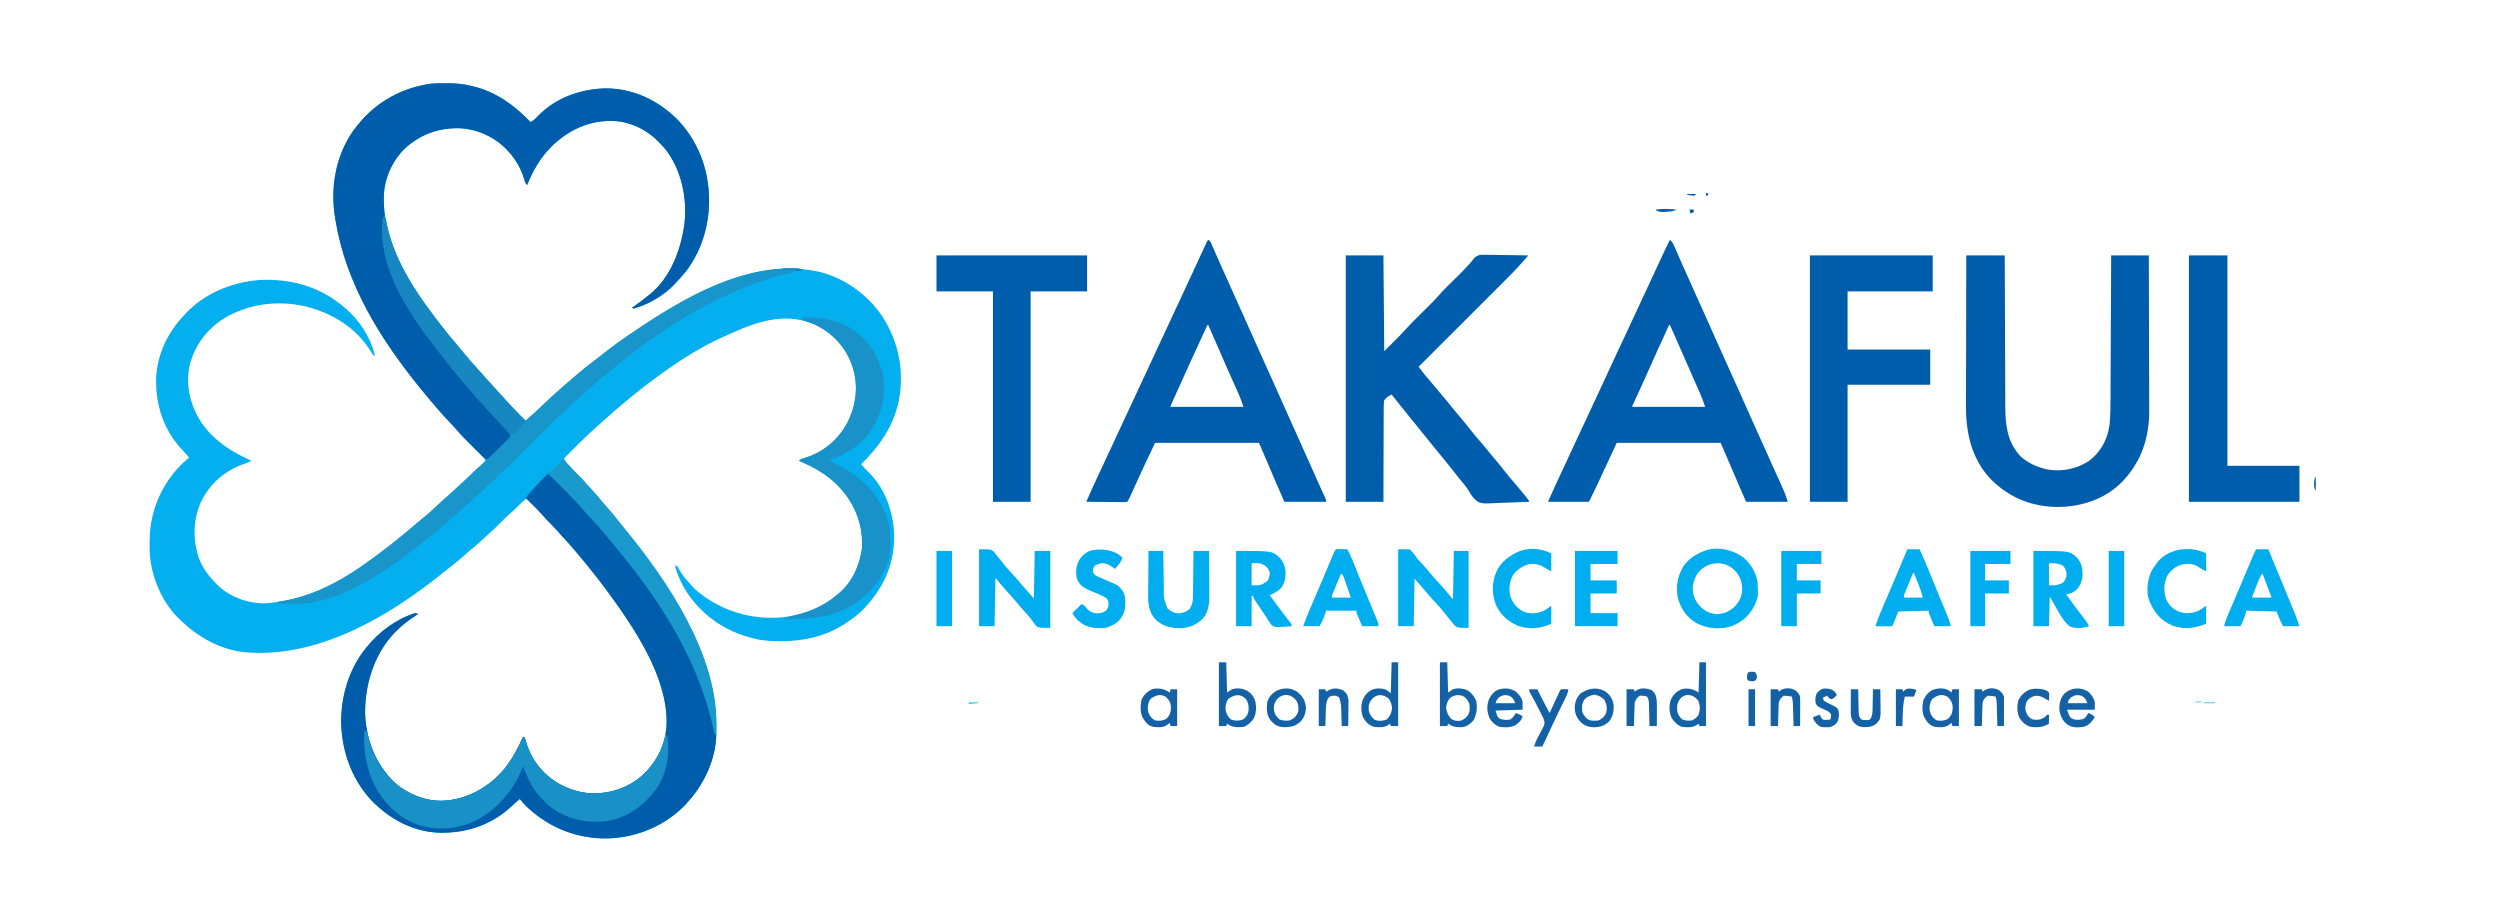 <?xml version="1.0" encoding="UTF-8"?>
<svg version="1.1" xmlns="http://www.w3.org/2000/svg" width="3054" height="1125">
<path d="M0 0 C1.978 0.007 1.978 0.007 3.997 0.015 C13.777 0.132 22.766 0.895 32.25 3.312 C32.922 3.473 33.594 3.634 34.286 3.8 C62.497 10.651 84.296 26.787 104.25 47.312 C108.285 45.727 110.787 42.838 113.688 39.75 C135.028 17.859 165.035 7.166 195.188 6.312 C228.699 5.954 259.131 20.253 282.812 43.375 C304.201 64.998 317.756 94.091 321.25 124.312 C321.36 125.171 321.469 126.03 321.582 126.914 C325.59 163.144 316.194 201.759 293.504 230.605 C289.875 234.964 286.139 239.185 282.25 243.312 C281.651 243.976 281.051 244.64 280.434 245.324 C267.262 259.35 248.711 269.984 230.25 275.312 C229.59 274.983 228.93 274.652 228.25 274.312 C228.856 273.9 229.462 273.488 230.086 273.062 C236.366 268.734 242.354 264.149 248.25 259.312 C248.866 258.833 249.482 258.353 250.117 257.859 C275.812 237.256 288.792 201.69 292.562 170 C295.649 139.256 288.548 105.832 269.438 81 C268.069 79.413 266.671 77.852 265.25 76.312 C264.367 75.338 263.484 74.363 262.574 73.359 C247.664 57.4 227.502 47.074 205.453 46.031 C176.132 45.222 151.781 56.591 130.723 76.507 C117.073 89.783 107.125 106.608 100.25 124.312 C97.573 121.635 97.156 119.123 96.062 115.5 C92.294 103.69 86.523 93.565 78.25 84.312 C77.142 83.063 77.142 83.063 76.012 81.789 C61 65.819 39.829 56.077 17.957 54.965 C-8.514 54.233 -31.093 62.757 -50.414 80.891 C-66.822 97.903 -75.401 120.255 -75.027 143.805 C-72.987 198.919 -43.227 245.773 -10.75 288.312 C-10.162 289.084 -9.575 289.856 -8.969 290.651 C-2.278 299.412 4.562 308.01 11.742 316.375 C14.099 319.135 16.401 321.931 18.688 324.75 C26.527 334.368 34.641 343.731 43.027 352.875 C44.924 354.955 46.784 357.058 48.625 359.188 C52.234 363.341 55.975 367.368 59.715 371.403 C62.674 374.597 65.604 377.811 68.5 381.062 C78.097 391.763 87.957 402.277 98.25 412.312 C103.428 407.945 108.4 403.413 113.312 398.75 C114.812 397.333 116.312 395.916 117.812 394.5 C118.556 393.797 119.3 393.095 120.066 392.371 C128.007 384.885 135.957 377.41 144.25 370.312 C145.296 369.413 146.341 368.513 147.387 367.613 C150.407 365.016 153.434 362.428 156.464 359.841 C158.129 358.416 159.788 356.984 161.445 355.551 C168.687 349.317 176.174 343.468 183.793 337.703 C187.558 334.851 191.278 331.946 194.989 329.026 C204.195 321.795 213.582 314.912 223.25 308.312 C224.231 307.642 225.212 306.972 226.223 306.281 C290.273 262.677 371.598 214.054 452.25 229.312 C485.033 235.819 515.159 256.847 533.806 284.394 C554.133 315.498 561.377 352.08 554.087 388.705 C547.257 419.703 530.621 443.439 508.25 465.312 C511.376 469.064 514.508 472.589 518.062 475.938 C538.511 496.23 548.423 526.538 548.625 554.75 C548.367 590.754 533.416 620.429 508.008 645.527 C501.922 651.156 495.17 655.787 488.25 660.312 C487.327 660.921 486.404 661.529 485.453 662.156 C463.087 676.056 437.329 681.541 411.312 681.562 C410.203 681.564 410.203 681.564 409.071 681.565 C398.163 681.549 387.851 681.106 377.25 678.312 C376.567 678.141 375.883 677.969 375.179 677.792 C353.535 672.297 333.861 662.365 317.25 647.312 C316.739 646.85 316.227 646.388 315.701 645.912 C299.737 631.286 287.336 612.215 281.25 591.312 C281.25 590.653 281.25 589.992 281.25 589.312 C281.91 589.312 282.57 589.312 283.25 589.312 C284.337 591.065 285.343 592.868 286.312 594.688 C289.362 600.086 292.773 604.48 297.039 608.961 C299.25 611.312 299.25 611.312 301.617 614.266 C304.322 617.54 307.393 620.104 310.75 622.688 C311.362 623.162 311.975 623.636 312.606 624.124 C343.091 647.351 380.905 656.734 418.74 651.688 C440.458 648.439 461.636 639.824 478.25 625.312 C478.922 624.784 479.593 624.255 480.285 623.711 C497.026 610.198 506.391 589.259 509.25 568.312 C510.775 540.222 501.505 515.844 482.851 494.729 C468.872 479.414 451.353 469.027 432.25 461.312 C434.918 458.645 437.384 458.26 441 457.188 C462.836 450.276 480.694 434.746 491.385 414.613 C501.805 394.324 504.991 370.847 498.438 348.773 C497.85 347.06 497.85 347.06 497.25 345.312 C496.899 344.274 496.549 343.235 496.188 342.164 C488.039 320.604 471.891 304.279 451.18 294.555 C421.453 281.951 392.339 287.783 363.36 299.479 C357.485 301.925 351.668 304.492 345.873 307.122 C343.53 308.185 341.18 309.231 338.828 310.273 C311.752 322.449 286.181 338.835 262.25 356.312 C260.682 357.445 259.115 358.578 257.547 359.711 C247.771 366.81 238.278 374.183 228.974 381.889 C226.538 383.901 224.08 385.886 221.625 387.875 C211.602 396.09 201.842 404.599 192.25 413.312 C190.646 414.75 189.042 416.188 187.438 417.625 C185.708 419.187 183.979 420.75 182.25 422.312 C181.367 423.101 180.484 423.89 179.574 424.703 C167.703 435.458 156.528 446.945 145.25 458.312 C147.121 462.344 149.786 465.294 152.812 468.5 C153.349 469.075 153.885 469.65 154.438 470.243 C158.286 474.347 162.243 478.329 166.246 482.281 C168.721 484.79 171.02 487.419 173.312 490.094 C175.236 492.296 177.211 494.446 179.2 496.589 C184.034 501.8 188.621 507.135 193.078 512.676 C195.188 515.237 197.379 517.684 199.625 520.125 C203.607 524.5 207.267 529.058 210.889 533.729 C213.85 537.546 216.869 541.304 219.942 545.032 C272.973 609.448 331.429 698.041 331.5 784.25 C331.501 785.359 331.501 785.359 331.502 786.49 C331.486 797.386 331.089 807.731 328.25 818.312 C328.078 818.963 327.907 819.614 327.73 820.285 C321.7 842.661 310.954 862.282 295.25 879.312 C294.438 880.196 293.626 881.079 292.789 881.988 C269.054 906.684 235.111 921.285 200.953 922.516 C162.154 923.202 127.075 909.92 98.984 883.102 C96.218 880.28 93.732 877.383 91.25 874.312 C88.055 877.011 84.892 879.701 81.863 882.586 C57.29 905.873 26.747 916.141 -6.805 915.559 C-39.225 914.523 -67.922 898.865 -90.168 875.845 C-115.609 848.667 -127.766 811.384 -126.938 774.527 C-125.831 744.696 -116.466 714.807 -97.75 691.312 C-97.339 690.794 -96.928 690.276 -96.504 689.743 C-80.954 670.311 -60.645 654.998 -36.75 647.312 C-34.514 647.737 -34.514 647.737 -32.75 648.312 C-33.694 648.907 -34.637 649.501 -35.609 650.113 C-44.473 655.795 -52.306 661.869 -59.75 669.312 C-60.539 670.101 -61.328 670.89 -62.141 671.703 C-86.922 697.871 -98.122 734.816 -97.75 770.312 C-96.513 802.125 -84.798 832.157 -61.625 854.438 C-45.608 868.489 -23.785 877.433 -2.238 876.527 C-1.417 876.456 -0.596 876.386 0.25 876.312 C1.267 876.231 2.284 876.15 3.332 876.066 C30.624 873.041 55.985 857.928 73.188 836.671 C82.354 824.872 89.237 811.943 95.25 798.312 C97.25 799.312 97.25 799.312 98.074 801.762 C98.359 802.83 98.644 803.899 98.938 805 C105.534 827.108 119.949 845.05 140.065 856.331 C151.524 862.395 164.209 866.768 177.25 867.312 C178.074 867.352 178.897 867.392 179.746 867.434 C203.299 868.015 226.01 859.762 243.106 843.531 C260.577 826.289 270.344 804.999 270.625 780.312 C270.821 723.184 229.728 663.48 197.25 619.312 C196.794 618.691 196.339 618.07 195.87 617.429 C188.756 607.751 181.34 598.356 173.706 589.084 C172.415 587.513 171.133 585.935 169.852 584.355 C160.938 573.367 151.715 562.695 142.066 552.348 C139.505 549.599 136.998 546.806 134.5 544 C131.244 540.362 127.881 536.882 124.367 533.492 C122.509 531.579 120.775 529.621 119.035 527.602 C115.156 523.136 111.019 518.969 106.812 514.812 C106.081 514.085 105.349 513.358 104.596 512.609 C102.816 510.841 101.034 509.076 99.25 507.312 C95.278 510.653 91.431 514.022 87.812 517.75 C85.165 520.433 82.506 523.007 79.625 525.438 C75.446 529.012 71.617 532.908 67.75 536.812 C63.416 541.184 59.099 545.482 54.391 549.453 C51.327 552.114 48.394 554.91 45.438 557.688 C40.39 562.413 35.217 566.888 29.816 571.211 C27.274 573.293 24.855 575.463 22.438 577.688 C17.469 582.209 12.242 586.324 6.938 590.438 C3.89 592.802 0.886 595.215 -2.109 597.645 C-69.252 651.978 -157.154 703.848 -246.785 694.879 C-275.621 691.181 -300.865 676.987 -321.75 657.312 C-322.414 656.713 -323.078 656.114 -323.762 655.496 C-345.741 634.854 -359.561 602.411 -360.876 572.436 C-361.222 558.132 -361.077 544.269 -357.75 530.312 C-357.594 529.631 -357.439 528.95 -357.278 528.249 C-350.788 500.754 -334.727 475.075 -312.75 457.312 C-315.459 454.104 -318.161 450.931 -321.059 447.891 C-343.881 423.822 -353.568 393.744 -353.062 360.945 C-352.051 331.606 -338.882 304.314 -318.75 283.312 C-317.555 282.005 -317.555 282.005 -316.336 280.672 C-292.023 254.963 -255.915 241.249 -220.918 240.109 C-185.159 239.545 -151.067 249.679 -123.75 273.312 C-122.933 273.997 -122.115 274.681 -121.273 275.387 C-104.279 290.04 -91.162 310.406 -85.75 332.312 C-86.41 332.312 -87.07 332.312 -87.75 332.312 C-88.839 330.754 -89.844 329.136 -90.812 327.5 C-108.708 298.637 -137.516 280.957 -169.988 272.747 C-203.857 264.821 -239.851 269.099 -269.844 287.108 C-291.086 300.531 -305.567 319.879 -312.059 344.129 C-317.33 368.402 -311.528 393.022 -298.23 413.711 C-284.268 434.468 -265.003 447.735 -242.75 458.312 C-240.748 459.308 -238.747 460.306 -236.75 461.312 C-239.77 462.957 -242.886 464.089 -246.13 465.214 C-268.77 473.174 -286.97 488.724 -297.75 510.312 C-308.113 533.099 -308.512 557.049 -300.652 580.602 C-296.137 592.449 -288.577 602.333 -279.75 611.312 C-279.064 612.011 -278.378 612.71 -277.672 613.43 C-262.657 627.722 -240.425 635.802 -219.75 635.312 C-196.717 633.643 -174.915 628.405 -153.75 619.312 C-153.014 618.999 -152.278 618.685 -151.519 618.361 C-129.417 608.79 -109.131 595.505 -89.75 581.312 C-88.67 580.522 -88.67 580.522 -87.568 579.715 C-69.412 566.359 -51.73 552.293 -34.685 537.547 C-31.281 534.605 -27.827 531.747 -24.312 528.938 C-18.334 524.091 -12.784 518.811 -7.188 513.535 C-4.106 510.633 -0.956 507.826 2.25 505.062 C6.443 501.394 10.52 497.593 14.616 493.817 C16.296 492.27 17.98 490.726 19.664 489.184 C24.753 484.514 29.8 479.828 34.637 474.895 C37.116 472.464 39.754 470.223 42.383 467.957 C44.785 465.841 47.022 463.61 49.25 461.312 C47.617 457.131 44.541 454.368 41.395 451.297 C40.815 450.722 40.235 450.148 39.637 449.555 C37.784 447.72 35.924 445.891 34.062 444.062 C19.816 430.031 19.816 430.031 14.792 424.11 C11.898 420.735 8.807 417.54 5.75 414.312 C0.793 409.08 -4.04 403.769 -8.75 398.312 C-9.254 397.73 -9.759 397.148 -10.278 396.548 C-16.891 388.901 -23.402 381.181 -29.75 373.312 C-30.422 372.484 -30.422 372.484 -31.108 371.639 C-79.497 311.967 -120.94 245.118 -133.75 168.312 C-133.883 167.555 -134.016 166.798 -134.152 166.018 C-140.6 128.309 -134.131 89.166 -111.938 57.625 C-110.564 55.837 -109.166 54.067 -107.75 52.312 C-107.324 51.776 -106.898 51.239 -106.458 50.686 C-84.374 23.047 -53.223 5.744 -18.204 0.688 C-12.137 0.029 -6.098 -0.027 0 0 Z " fill="#03AFEF" transform="translate(543.75,101.688)"/>
<path d="M0 0 C1.978 0.007 1.978 0.007 3.997 0.015 C13.777 0.132 22.766 0.895 32.25 3.312 C32.922 3.473 33.594 3.634 34.286 3.8 C62.497 10.651 84.296 26.787 104.25 47.312 C108.285 45.727 110.787 42.838 113.688 39.75 C135.028 17.859 165.035 7.166 195.188 6.312 C228.699 5.954 259.131 20.253 282.812 43.375 C304.201 64.998 317.756 94.091 321.25 124.312 C321.36 125.171 321.469 126.03 321.582 126.914 C325.59 163.144 316.194 201.759 293.504 230.605 C289.875 234.964 286.139 239.185 282.25 243.312 C281.351 244.308 281.351 244.308 280.434 245.324 C267.262 259.35 248.711 269.984 230.25 275.312 C229.59 274.983 228.93 274.652 228.25 274.312 C228.856 273.9 229.462 273.488 230.086 273.062 C236.366 268.734 242.354 264.149 248.25 259.312 C248.866 258.833 249.482 258.353 250.117 257.859 C275.812 237.256 288.792 201.69 292.562 170 C295.649 139.256 288.548 105.832 269.438 81 C268.069 79.413 266.671 77.852 265.25 76.312 C264.367 75.338 263.484 74.363 262.574 73.359 C247.664 57.4 227.502 47.074 205.453 46.031 C176.132 45.222 151.781 56.591 130.723 76.507 C117.073 89.783 107.125 106.608 100.25 124.312 C97.573 121.635 97.156 119.123 96.062 115.5 C92.294 103.69 86.523 93.565 78.25 84.312 C77.511 83.48 76.773 82.647 76.012 81.789 C61 65.819 39.829 56.077 17.957 54.965 C-8.514 54.233 -31.093 62.757 -50.414 80.891 C-65.57 96.604 -75.006 117.891 -74.875 139.812 C-74.873 140.595 -74.871 141.377 -74.869 142.183 C-74.817 149.256 -74.384 156.267 -73.75 163.312 C-74.41 163.312 -75.07 163.312 -75.75 163.312 C-76.37 194.635 -69.7 224.298 -55.75 252.312 C-55.359 253.105 -54.969 253.897 -54.566 254.713 C-42.823 278.334 -27.827 300.438 -11.75 321.312 C-10.603 322.825 -10.603 322.825 -9.434 324.367 C-3.212 332.553 3.249 340.537 9.762 348.492 C11.064 350.085 12.361 351.683 13.656 353.281 C22.145 363.738 30.914 373.936 40.016 383.863 C42.549 386.64 45.021 389.465 47.488 392.301 C58.488 404.862 69.919 417.052 81.25 429.312 C79.598 433.603 76.359 436.455 73.148 439.609 C72.254 440.5 72.254 440.5 71.341 441.408 C69.44 443.298 67.533 445.18 65.625 447.062 C64.333 448.345 63.041 449.627 61.75 450.91 C58.589 454.05 55.421 457.183 52.25 460.312 C47.983 458.661 45.13 455.462 41.98 452.273 C41.381 451.674 40.782 451.074 40.165 450.456 C38.897 449.186 37.632 447.913 36.37 446.638 C34.46 444.71 32.542 442.79 30.623 440.871 C25.18 435.412 19.777 429.963 14.779 424.088 C11.884 420.725 8.801 417.533 5.75 414.312 C0.793 409.08 -4.04 403.769 -8.75 398.312 C-9.254 397.73 -9.759 397.148 -10.278 396.548 C-16.891 388.901 -23.402 381.181 -29.75 373.312 C-30.198 372.76 -30.646 372.208 -31.108 371.639 C-79.497 311.967 -120.94 245.118 -133.75 168.312 C-133.883 167.555 -134.016 166.798 -134.152 166.018 C-140.6 128.309 -134.131 89.166 -111.938 57.625 C-110.564 55.837 -109.166 54.067 -107.75 52.312 C-107.324 51.776 -106.898 51.239 -106.458 50.686 C-84.374 23.047 -53.223 5.744 -18.204 0.688 C-12.137 0.029 -6.098 -0.027 0 0 Z " fill="#005DAC" transform="translate(543.75,101.688)"/>
<path d="M0 0 C2.982 1.341 5.068 2.819 7.372 5.129 C8.01 5.764 8.648 6.399 9.305 7.053 C9.984 7.739 10.663 8.426 11.363 9.133 C12.073 9.843 12.784 10.554 13.515 11.286 C15.018 12.792 16.518 14.3 18.016 15.811 C20.288 18.101 22.568 20.383 24.85 22.664 C26.313 24.132 27.776 25.601 29.238 27.07 C29.911 27.745 30.585 28.419 31.278 29.114 C35.142 33.016 38.84 37.017 42.421 41.181 C45.036 44.193 47.772 47.091 50.5 50 C55.092 54.925 59.619 59.885 64 65 C64.923 66.069 65.846 67.138 66.77 68.207 C72.958 75.384 79.03 82.64 85 90 C86.007 91.226 87.015 92.451 88.023 93.676 C95.087 102.277 101.919 111.014 108.513 119.98 C109.482 121.297 110.455 122.611 111.433 123.922 C119.392 134.604 126.848 145.616 134.25 156.688 C134.949 157.73 134.949 157.73 135.662 158.793 C142.069 168.362 148.192 178.056 154 188 C154.601 189.028 155.201 190.056 155.82 191.115 C168.807 213.577 180.184 236.579 189 261 C189.383 262.059 189.766 263.119 190.16 264.21 C204 302.995 204 302.995 204 318 C204.66 318 205.32 318 206 318 C205.38 352.055 188.586 384.17 164.613 407.736 C138.09 433.008 102.64 445.718 66.23 445.211 C29.716 444.102 -3.523 428.986 -29 403 C-30.713 401.033 -32.36 399.029 -34 397 C-37.195 399.698 -40.358 402.388 -43.387 405.273 C-67.96 428.561 -98.503 438.829 -132.055 438.246 C-164.475 437.211 -193.172 421.552 -215.418 398.533 C-240.859 371.355 -253.016 334.072 -252.188 297.215 C-251.081 267.384 -241.716 237.495 -223 214 C-222.383 213.223 -222.383 213.223 -221.754 212.43 C-206.204 192.998 -185.895 177.685 -162 170 C-159.764 170.424 -159.764 170.424 -158 171 C-158.944 171.594 -159.887 172.189 -160.859 172.801 C-169.723 178.483 -177.556 184.556 -185 192 C-185.789 192.789 -186.578 193.578 -187.391 194.391 C-212.172 220.559 -223.372 257.503 -223 293 C-221.763 324.813 -210.048 354.844 -186.875 377.125 C-170.858 391.177 -149.035 400.12 -127.488 399.215 C-126.667 399.144 -125.846 399.073 -125 399 C-123.983 398.919 -122.966 398.838 -121.918 398.754 C-94.626 395.728 -69.265 380.615 -52.062 359.359 C-42.896 347.559 -36.013 334.63 -30 321 C-28 322 -28 322 -27.176 324.449 C-26.891 325.518 -26.606 326.586 -26.312 327.688 C-19.716 349.795 -5.301 367.737 14.815 379.018 C26.274 385.083 38.959 389.456 52 390 C52.824 390.04 53.647 390.08 54.496 390.121 C78.049 390.702 100.76 382.45 117.856 366.219 C135.327 348.977 145.094 327.686 145.375 303 C145.571 245.871 104.478 186.167 72 142 C71.544 141.379 71.089 140.757 70.62 140.117 C63.506 130.439 56.09 121.044 48.456 111.772 C47.165 110.201 45.883 108.622 44.602 107.043 C35.688 96.054 26.465 85.383 16.816 75.035 C14.255 72.287 11.748 69.494 9.25 66.688 C5.994 63.049 2.631 59.569 -0.883 56.18 C-2.731 54.277 -4.455 52.33 -6.184 50.32 C-10.227 45.666 -14.556 41.333 -18.938 37 C-19.717 36.225 -20.496 35.451 -21.299 34.652 C-23.197 32.766 -25.097 30.882 -27 29 C-22.806 24.047 -18.5 19.235 -14.062 14.5 C-13.48 13.875 -12.898 13.25 -12.299 12.605 C-8.287 8.313 -4.179 4.129 0 0 Z " fill="#005DAC" transform="translate(669,579)"/>
<path d="M0 0 C15.18 0 30.36 0 46 0 C46.33 38.61 46.66 77.22 47 117 C63.884 100.359 63.884 100.359 80 83 C82.314 80.62 84.637 78.267 87 75.938 C87.959 74.984 87.959 74.984 88.938 74.011 C91.634 71.331 94.337 68.656 97.039 65.981 C105.52 57.727 105.52 57.727 113.5 49 C119.82 41.535 127.094 34.856 134.039 27.981 C142.749 19.459 142.749 19.459 151 10.5 C151.473 9.957 151.947 9.413 152.435 8.853 C154.009 7.039 154.009 7.039 155.323 5.151 C157.925 1.926 159.893 0.224 164.021 -0.612 C167.775 -0.81 171.492 -0.788 175.246 -0.684 C176.626 -0.671 178.006 -0.661 179.386 -0.654 C182.999 -0.627 186.61 -0.558 190.221 -0.481 C193.915 -0.409 197.609 -0.377 201.303 -0.342 C208.536 -0.267 215.768 -0.148 223 0 C213.856 10.873 204.067 21.081 194.011 31.103 C192.856 32.257 191.702 33.411 190.548 34.566 C187.454 37.66 184.357 40.752 181.259 43.842 C178.007 47.088 174.759 50.336 171.51 53.584 C165.374 59.716 159.237 65.845 153.098 71.974 C146.102 78.959 139.109 85.947 132.116 92.935 C117.747 107.293 103.375 121.648 89 136 C89.938 137.262 90.878 138.523 91.819 139.784 C92.342 140.486 92.866 141.189 93.405 141.912 C95.754 144.986 98.269 147.899 100.812 150.812 C105.199 155.883 109.493 161.013 113.719 166.219 C116.298 169.364 118.926 172.465 121.562 175.562 C125.436 180.116 129.206 184.735 132.918 189.422 C135.331 192.41 137.818 195.331 140.312 198.25 C144.117 202.706 147.788 207.242 151.375 211.875 C155.85 217.648 160.558 223.178 165.37 228.671 C169.03 232.856 172.549 237.123 175.988 241.492 C178.371 244.462 180.839 247.356 183.312 250.25 C187.118 254.706 190.788 259.242 194.375 263.875 C198.264 268.893 202.312 273.73 206.5 278.5 C210.907 283.523 215.182 288.622 219.312 293.875 C219.787 294.476 220.261 295.078 220.75 295.697 C224 299.87 224 299.87 224 301 C216.16 301.397 208.322 301.697 200.474 301.881 C196.827 301.969 193.188 302.088 189.545 302.282 C164.099 303.606 164.099 303.606 157.119 297.428 C154.008 293.985 151.601 290.277 149.338 286.237 C147.067 282.441 144.172 279.172 141.312 275.812 C140.231 274.487 139.152 273.159 138.078 271.828 C137.561 271.187 137.043 270.546 136.51 269.885 C134.169 266.963 131.865 264.014 129.562 261.062 C124.348 254.381 118.963 247.848 113.562 241.316 C106.008 232.177 98.548 222.959 91.156 213.688 C88.287 210.112 85.393 206.556 82.5 203 C77.638 197.023 72.804 191.025 68 185 C65.834 182.291 63.667 179.583 61.5 176.875 C60.448 175.56 59.396 174.245 58.344 172.93 C57.57 171.963 56.797 170.996 56 170 C52.046 171.611 49.583 173.589 47 177 C46.236 180.975 46.31 184.913 46.341 188.95 C46.325 190.766 46.325 190.766 46.309 192.618 C46.285 195.928 46.283 199.236 46.291 202.546 C46.294 206.008 46.269 209.47 46.247 212.932 C46.21 219.484 46.198 226.036 46.195 232.588 C46.19 240.048 46.157 247.509 46.122 254.97 C46.05 270.313 46.017 285.656 46 301 C30.82 301 15.64 301 0 301 C0 201.67 0 102.34 0 0 Z " fill="#005DAC" transform="translate(1644,312)"/>
<path d="M0 0 C3.181 2.638 4.534 5.984 6.125 9.691 C6.424 10.371 6.723 11.051 7.031 11.752 C7.683 13.236 8.331 14.721 8.977 16.208 C10.751 20.292 12.55 24.366 14.344 28.441 C14.721 29.301 15.099 30.16 15.488 31.046 C19.359 39.845 23.323 48.601 27.298 57.353 C33.61 71.252 39.877 85.169 46.062 99.125 C51.629 111.684 57.234 124.225 62.875 136.75 C63.249 137.581 63.623 138.412 64.009 139.268 C66.671 145.179 69.336 151.09 72 157 C75.043 163.749 78.085 170.499 81.125 177.25 C81.687 178.498 81.687 178.498 82.26 179.77 C87.851 192.188 93.395 204.625 98.913 217.075 C103.985 228.516 109.12 239.927 114.287 251.325 C120.536 265.109 126.78 278.897 132.951 292.717 C133.641 294.258 134.331 295.799 135.023 297.34 C135.978 299.465 136.927 301.594 137.875 303.723 C138.409 304.916 138.942 306.11 139.492 307.34 C141.199 311.482 142.583 315.75 144 320 C127.17 320 110.34 320 93 320 C89.504 311.925 89.504 311.925 85.938 303.688 C85.239 302.074 84.54 300.461 83.82 298.8 C76.502 281.885 69.26 264.94 62 248 C20.09 248 -21.82 248 -65 248 C-77.192 273.998 -77.192 273.998 -89.219 300.07 C-92.361 306.77 -95.691 313.381 -99 320 C-115.5 320 -132 320 -149 320 C-138.773 297.274 -138.773 297.274 -133.625 286.312 C-132.416 283.731 -131.208 281.149 -130 278.566 C-129.684 277.89 -129.367 277.214 -129.041 276.517 C-125.285 268.481 -121.565 260.429 -117.841 252.379 C-111.46 238.585 -105.047 224.808 -98.562 211.062 C-92.56 198.337 -86.633 185.578 -80.75 172.796 C-77.094 164.859 -73.422 156.93 -69.75 149 C-69.343 148.122 -68.937 147.244 -68.518 146.34 C-62.579 133.519 -56.591 120.721 -50.562 107.942 C-45.804 97.856 -41.095 87.749 -36.434 77.617 C-32.09 68.18 -27.699 58.766 -23.301 49.355 C-20.323 42.984 -17.352 36.609 -14.398 30.227 C-14.106 29.594 -13.813 28.962 -13.511 28.311 C-12.122 25.311 -10.735 22.311 -9.35 19.309 C-6.344 12.814 -3.246 6.379 0 0 Z M-1 104 C-9.904 123.253 -18.731 142.534 -27.306 161.936 C-32.275 173.177 -37.345 184.365 -42.548 195.501 C-43.007 196.484 -43.465 197.467 -43.938 198.48 C-44.338 199.335 -44.739 200.19 -45.152 201.071 C-46.067 202.801 -46.067 202.801 -46 204 C-16.63 204 12.74 204 43 204 C41.001 198.004 38.96 192.33 36.402 186.594 C36.056 185.807 35.709 185.02 35.352 184.21 C34.217 181.638 33.077 179.069 31.938 176.5 C31.141 174.696 30.344 172.892 29.548 171.088 C27.885 167.318 26.22 163.55 24.553 159.781 C20.785 151.256 17.044 142.719 13.301 134.182 C11.434 129.923 9.565 125.665 7.695 121.406 C7.221 120.326 7.221 120.326 6.738 119.224 C4.507 114.142 2.257 109.07 0 104 C-0.33 104 -0.66 104 -1 104 Z " fill="#005DAC" transform="translate(2040,293)"/>
<path d="M0 0 C3.069 1.534 3.727 4.474 5.027 7.496 C5.478 8.52 5.478 8.52 5.938 9.565 C6.595 11.061 7.249 12.559 7.901 14.057 C9.69 18.167 11.501 22.269 13.309 26.371 C13.88 27.67 13.88 27.67 14.462 28.994 C18.344 37.81 22.316 46.584 26.299 55.355 C32.61 69.254 38.878 83.17 45.062 97.125 C50.73 109.914 56.441 122.683 62.188 135.438 C62.759 136.707 62.759 136.707 63.343 138.002 C64.845 141.336 66.347 144.669 67.849 148.003 C71.179 155.394 74.498 162.79 77.812 170.188 C78.333 171.35 78.854 172.512 79.391 173.709 C81.435 178.273 83.479 182.836 85.522 187.399 C87.077 190.871 88.632 194.342 90.188 197.812 C90.713 198.986 91.239 200.16 91.781 201.37 C94.933 208.401 98.092 215.428 101.258 222.453 C109.309 240.322 117.336 258.201 125.277 276.119 C128.458 283.296 131.654 290.466 134.887 297.621 C135.195 298.305 135.504 298.988 135.821 299.693 C137.274 302.913 138.73 306.131 140.193 309.346 C140.696 310.462 141.2 311.577 141.719 312.727 C142.162 313.702 142.604 314.677 143.061 315.682 C144 318 144 318 144 320 C127.17 320 110.34 320 93 320 C89.927 312.946 86.854 305.892 83.688 298.625 C82.744 296.46 81.8 294.295 80.827 292.065 C74.451 277.416 68.226 262.716 62 248 C20.09 248 -21.82 248 -65 248 C-77.905 275.199 -77.905 275.199 -90.438 302.562 C-91.371 304.644 -92.305 306.726 -93.243 308.806 C-94.053 310.603 -94.86 312.402 -95.666 314.201 C-97 317 -97 317 -99 320 C-101.139 320.361 -101.139 320.361 -103.817 320.341 C-104.818 320.34 -105.819 320.34 -106.85 320.34 C-107.933 320.324 -109.017 320.309 -110.133 320.293 C-111.24 320.289 -112.347 320.284 -113.487 320.28 C-117.033 320.263 -120.579 320.226 -124.125 320.188 C-126.525 320.172 -128.924 320.159 -131.324 320.146 C-137.216 320.113 -143.108 320.063 -149 320 C-144.621 309.888 -140.125 299.849 -135.438 289.875 C-134.832 288.582 -134.227 287.289 -133.621 285.997 C-132.371 283.325 -131.119 280.655 -129.867 277.984 C-127.175 272.242 -124.493 266.494 -121.811 260.747 C-120.935 258.869 -120.058 256.991 -119.181 255.113 C-114.739 245.594 -110.315 236.067 -105.894 226.539 C-101.648 217.388 -97.384 208.245 -93.115 199.104 C-88.898 190.075 -84.694 181.04 -80.5 172 C-75.72 161.695 -70.922 151.397 -66.115 141.104 C-61.898 132.075 -57.694 123.04 -53.5 114 C-49.013 104.327 -44.512 94.661 -40 85 C-35.595 75.567 -31.197 66.13 -26.812 56.688 C-26.05 55.046 -26.05 55.046 -25.272 53.372 C-22.278 46.921 -19.291 40.468 -16.311 34.011 C-14.56 30.22 -12.808 26.43 -11.056 22.64 C-10.187 20.759 -9.319 18.878 -8.452 16.996 C-7.235 14.357 -6.016 11.719 -4.797 9.082 C-4.428 8.279 -4.059 7.477 -3.678 6.649 C-1.114 1.114 -1.114 1.114 0 0 Z M-1 104 C-14.465 133.098 -27.883 162.215 -40.938 191.5 C-41.452 192.653 -41.967 193.805 -42.498 194.993 C-42.961 196.037 -43.425 197.081 -43.902 198.156 C-44.31 199.072 -44.717 199.988 -45.136 200.932 C-46.064 202.78 -46.064 202.78 -46 204 C-16.63 204 12.74 204 43 204 C41.111 198.333 39.255 193.008 36.805 187.617 C36.347 186.596 36.347 186.596 35.881 185.555 C35.225 184.09 34.566 182.626 33.906 181.163 C32.114 177.188 30.337 173.207 28.559 169.227 C28.187 168.397 27.816 167.566 27.434 166.711 C23.208 157.251 19.069 147.752 14.938 138.25 C14.415 137.048 14.415 137.048 13.881 135.821 C12.544 132.747 11.207 129.673 9.871 126.598 C6.594 119.06 3.298 111.529 0 104 C-0.33 104 -0.66 104 -1 104 Z " fill="#005DAC" transform="translate(1476,293)"/>
<path d="M0 0 C15.51 0 31.02 0 47 0 C47.02 6.046 47.04 12.092 47.06 18.321 C47.127 38.31 47.205 58.298 47.288 78.287 C47.338 90.405 47.384 102.522 47.422 114.64 C47.455 125.206 47.495 135.772 47.543 146.338 C47.568 151.929 47.59 157.519 47.603 163.11 C47.616 168.381 47.638 173.652 47.667 178.923 C47.676 180.849 47.682 182.775 47.684 184.701 C47.713 207.379 50.036 227.713 65.938 245.121 C74.742 253.357 85.422 258.109 97 261 C97.757 261.192 98.513 261.384 99.293 261.582 C117.286 264.36 134.745 261.064 150 251 C164.562 239.786 172.448 225.214 175 207 C176.119 196.243 176.171 185.516 176.205 174.716 C176.215 172.802 176.225 170.889 176.235 168.976 C176.262 163.82 176.283 158.664 176.303 153.508 C176.325 148.105 176.353 142.703 176.379 137.3 C176.429 127.087 176.474 116.873 176.517 106.66 C176.567 95.025 176.622 83.39 176.677 71.755 C176.791 47.837 176.897 23.918 177 0 C192.18 0 207.36 0 223 0 C223.091 26.774 223.164 53.549 223.207 80.323 C223.228 92.757 223.256 105.19 223.302 117.624 C223.342 128.469 223.367 139.314 223.376 150.159 C223.382 155.895 223.394 161.63 223.423 167.365 C223.45 172.779 223.458 178.192 223.452 183.606 C223.454 185.578 223.461 187.55 223.477 189.522 C223.727 222.919 213.572 252.696 190 277 C169.442 297.635 140.943 307.045 112.312 307.312 C80.997 307.216 53.662 296.578 31.25 274.688 C6.834 249.981 -0.553 217.634 -0.358 183.867 C-0.352 182.945 -0.346 182.023 -0.341 181.073 C-0.34 179.08 -0.34 177.087 -0.342 175.093 C-0.343 169.756 -0.325 164.419 -0.304 159.081 C-0.285 153.476 -0.284 147.87 -0.28 142.265 C-0.271 131.683 -0.246 121.102 -0.216 110.52 C-0.182 98.46 -0.166 86.399 -0.151 74.338 C-0.12 49.559 -0.065 24.779 0 0 Z " fill="#005DAC" transform="translate(2402,312)"/>
<path d="M0 0 C49.5 0 99 0 150 0 C150 14.52 150 29.04 150 44 C115.68 44 81.36 44 46 44 C46 67.43 46 90.86 46 115 C79.33 115 112.66 115 147 115 C147 129.19 147 143.38 147 158 C113.67 158 80.34 158 46 158 C46 205.19 46 252.38 46 301 C30.82 301 15.64 301 0 301 C0 201.67 0 102.34 0 0 Z " fill="#005DAC" transform="translate(2211,312)"/>
<path d="M0 0 C60.72 0 121.44 0 184 0 C184 14.52 184 29.04 184 44 C161.23 44 138.46 44 115 44 C115 128.81 115 213.62 115 301 C99.82 301 84.64 301 69 301 C69 216.19 69 131.38 69 44 C46.23 44 23.46 44 0 44 C0 29.48 0 14.96 0 0 Z " fill="#005DAC" transform="translate(1144,312)"/>
<path d="M0 0 C0.99 0.33 1.98 0.66 3 1 C3.329 2.852 3.329 2.852 3.664 4.742 C12.039 50.207 37.363 88.799 65 125 C65.588 125.772 66.175 126.543 66.781 127.338 C73.472 136.099 80.312 144.698 87.492 153.062 C89.849 155.823 92.151 158.619 94.438 161.438 C102.277 171.055 110.391 180.419 118.777 189.562 C120.674 191.643 122.534 193.746 124.375 195.875 C127.984 200.029 131.725 204.056 135.465 208.09 C138.424 211.284 141.354 214.499 144.25 217.75 C153.847 228.45 163.707 238.964 174 249 C179.178 244.632 184.15 240.1 189.062 235.438 C190.562 234.02 192.062 232.604 193.562 231.188 C194.678 230.134 194.678 230.134 195.816 229.059 C203.757 221.572 211.707 214.097 220 207 C221.046 206.1 222.091 205.201 223.137 204.301 C226.157 201.704 229.184 199.115 232.214 196.529 C233.879 195.104 235.538 193.672 237.195 192.238 C244.437 186.004 251.924 180.155 259.543 174.391 C263.308 171.539 267.028 168.634 270.739 165.713 C279.945 158.482 289.332 151.599 299 145 C299.981 144.33 300.962 143.659 301.973 142.968 C358.335 104.599 427.297 62.534 497.812 62.875 C498.632 62.871 499.451 62.867 500.295 62.863 C504.328 62.87 508.065 62.994 512 64 C512 64.33 512 64.66 512 65 C511.318 65.14 510.636 65.28 509.934 65.424 C422.067 83.663 345.196 132.121 276.709 188.595 C275.12 189.901 273.521 191.195 271.922 192.488 C266.582 196.806 261.411 201.26 256.332 205.883 C254.242 207.781 252.13 209.647 250 211.5 C246.157 214.85 242.365 218.255 238.582 221.672 C236.855 223.229 235.123 224.781 233.387 226.328 C229.062 230.187 224.852 234.097 220.796 238.237 C219.103 239.899 217.357 241.428 215.545 242.959 C210.317 247.509 205.462 252.425 200.583 257.342 C198.869 259.069 197.152 260.793 195.433 262.516 C191.786 266.174 188.143 269.837 184.5 273.5 C180.274 277.75 176.046 281.999 171.813 286.243 C170.134 287.928 168.458 289.617 166.782 291.306 C161.887 296.223 156.976 301.067 151.673 305.55 C148.618 308.198 145.826 311.113 143 314 C138.708 318.343 134.385 322.547 129.723 326.496 C127.896 328.091 126.199 329.77 124.5 331.5 C122.242 333.793 119.94 335.964 117.5 338.062 C113.448 341.548 109.575 345.208 105.688 348.875 C100.491 353.764 95.187 358.404 89.609 362.859 C86.816 365.151 84.158 367.552 81.5 370 C77.085 374.059 72.541 377.891 67.875 381.656 C65.307 383.75 62.78 385.882 60.263 388.036 C53.96 393.428 47.507 398.582 40.882 403.573 C38.84 405.121 36.815 406.689 34.789 408.258 C15.336 423.211 -5.183 437.753 -27.042 448.993 C-29.03 450.016 -31.001 451.067 -32.973 452.121 C-61.113 466.937 -96.084 477.113 -128 472 C-128 471.34 -128 470.68 -128 470 C-127.189 469.881 -127.189 469.881 -126.361 469.76 C-84.159 463.357 -48.071 442.95 -14 418 C-13.28 417.473 -12.56 416.946 -11.818 416.402 C6.338 403.046 24.02 388.98 41.065 374.234 C44.469 371.293 47.923 368.435 51.438 365.625 C57.416 360.778 62.966 355.499 68.562 350.223 C71.644 347.321 74.794 344.514 78 341.75 C82.193 338.081 86.27 334.281 90.366 330.504 C92.046 328.957 93.73 327.414 95.414 325.871 C100.466 321.235 105.482 316.588 110.282 311.688 C112.035 309.966 113.85 308.358 115.711 306.754 C119.827 303.171 123.839 299.491 127.812 295.75 C128.526 295.079 129.239 294.408 129.974 293.717 C138.835 285.332 147.421 276.671 156 268 C154.664 265.051 153.179 262.903 150.945 260.566 C150.336 259.924 149.727 259.282 149.1 258.62 C148.448 257.941 147.797 257.262 147.125 256.562 C145.76 255.124 144.395 253.685 143.031 252.246 C142.351 251.531 141.67 250.815 140.969 250.078 C138.163 247.116 135.389 244.125 132.625 241.125 C132.138 240.597 131.652 240.069 131.15 239.525 C121.266 228.781 111.666 217.806 102.18 206.711 C100.11 204.292 98.032 201.881 95.945 199.477 C89.572 192.121 83.446 184.62 77.492 176.922 C75.889 174.857 74.274 172.803 72.656 170.75 C36.618 124.909 -7.072 65.437 -0.562 3.5 C-0.284 1.768 -0.284 1.768 0 0 Z " fill="#1896CB" transform="translate(468,265)"/>
<path d="M0 0 C15.51 0 31.02 0 47 0 C47 84.81 47 169.62 47 257 C76.04 257 105.08 257 135 257 C135 271.52 135 286.04 135 301 C90.45 301 45.9 301 0 301 C0 201.67 0 102.34 0 0 Z " fill="#005DAC" transform="translate(2674,312)"/>
<path d="M0 0 C2.936 3.339 3.727 6.323 4.688 10.625 C10.935 36.123 26.789 60.017 49.312 73.812 C63.574 82.164 81.324 87.44 98 86 C99.017 85.919 100.034 85.838 101.082 85.754 C128.374 82.728 153.735 67.615 170.938 46.359 C180.104 34.559 186.987 21.63 193 8 C195 9 195 9 195.824 11.449 C196.109 12.518 196.394 13.586 196.688 14.688 C203.284 36.795 217.699 54.737 237.815 66.018 C249.274 72.083 261.959 76.456 275 77 C276.236 77.06 276.236 77.06 277.496 77.121 C301.049 77.702 323.76 69.45 340.856 53.219 C354.833 39.425 362.212 24.806 367 6 C367.66 6 368.32 6 369 6 C372.694 28.403 368.854 52.479 355.906 71.418 C341.445 91.006 322.887 105.498 298.535 110.469 C273.27 114.265 248.979 109.985 227.938 94.812 C213.597 83.58 203.831 70.851 197 54 C196.608 53.042 196.216 52.084 195.812 51.098 C194.859 48.738 193.921 46.373 193 44 C192.615 45.038 192.615 45.038 192.223 46.098 C181.251 74.136 159.537 99.298 132 112 C108.009 121.772 83.332 123.373 59.055 113.371 C42.004 105.718 28.109 93.725 18 78 C17.487 77.232 16.974 76.463 16.445 75.672 C2.724 54.201 -2.663 26.205 -1 1 C-0.67 0.67 -0.34 0.34 0 0 Z " fill="#1991C7" transform="translate(446,892)"/>
<path d="M0 0 C27.695 -0.902 51.134 3.972 72.078 23.558 C83.099 34.297 90.1 46.49 95 61 C95.34 61.964 95.681 62.928 96.031 63.922 C102.589 86.388 98.047 111.018 87.145 131.206 C74.598 153.084 54.913 167.034 31 174 C32.016 174.496 33.032 174.993 34.078 175.504 C47.082 181.899 58.979 188.463 70 198 C70.759 198.614 71.519 199.227 72.301 199.859 C89.469 214.131 101.958 236.179 106 258 C106.447 262.904 106.525 267.765 106.5 272.688 C106.498 273.345 106.496 274.003 106.494 274.681 C106.423 285.531 105.457 295.077 101 305 C100.716 305.639 100.432 306.278 100.139 306.936 C88.378 332.505 67.182 350.295 41.099 360.246 C20.852 367.518 1.338 368.315 -20 368 C-20.33 367.34 -20.66 366.68 -21 366 C-20.118 365.82 -20.118 365.82 -19.219 365.636 C2.973 361.036 23.689 354.12 41 339 C41.672 338.471 42.343 337.943 43.035 337.398 C59.776 323.886 69.141 302.947 72 282 C73.525 253.91 64.255 229.531 45.601 208.416 C31.622 193.102 14.103 182.715 -5 175 C-2.332 172.332 0.134 171.948 3.75 170.875 C25.586 163.964 43.444 148.433 54.135 128.3 C64.555 108.012 67.741 84.535 61.188 62.461 C60.796 61.319 60.404 60.177 60 59 C59.649 57.961 59.299 56.922 58.938 55.852 C50.78 34.267 34.654 18.059 13.977 8.25 C9.081 6.194 4.081 4.531 -1 3 C-0.67 2.01 -0.34 1.02 0 0 Z " fill="#1892C8" transform="translate(981,388)"/>
<path d="M0 0 C4.457 3.638 8.266 7.351 11.984 11.73 C14.383 14.431 16.928 16.966 19.5 19.5 C23.204 23.16 26.753 26.889 30.133 30.852 C32.028 33.032 33.98 35.155 35.946 37.272 C40.781 42.484 45.369 47.821 49.828 53.363 C51.938 55.924 54.129 58.371 56.375 60.812 C60.357 65.187 64.017 69.745 67.639 74.417 C70.6 78.233 73.619 81.992 76.692 85.719 C128.791 149.004 188.645 238.091 188.062 323 C188.058 324.252 188.053 325.503 188.049 326.793 C188.037 329.862 188.021 332.931 188 336 C187.34 336 186.68 336 186 336 C185.768 334.896 185.768 334.896 185.532 333.77 C176.625 292.003 161.554 253.435 141 216 C140.507 215.1 140.013 214.201 139.505 213.274 C116.551 171.953 87.5 133.472 56.875 97.576 C54.086 94.304 51.373 90.983 48.688 87.625 C43.812 81.625 38.512 76.047 33.211 70.426 C30.92 67.993 28.677 65.536 26.5 63 C13.841 48.396 0.004 34.892 -13.7 21.284 C-15.136 19.858 -16.569 18.431 -18 17 C-17.304 16.63 -16.608 16.26 -15.891 15.879 C-12.383 13.599 -9.663 10.918 -6.75 7.938 C-6.209 7.395 -5.667 6.853 -5.109 6.295 C-2.199 3.416 -2.199 3.416 0 0 Z " fill="#1A99CD" transform="translate(687,561)"/>
<path d="M0 0 C0.99 0.33 1.98 0.66 3 1 C3.219 2.235 3.438 3.47 3.664 4.742 C12.039 50.207 37.363 88.799 65 125 C65.588 125.772 66.175 126.543 66.781 127.338 C73.472 136.099 80.312 144.698 87.492 153.062 C89.849 155.823 92.151 158.619 94.438 161.438 C102.277 171.055 110.391 180.419 118.777 189.562 C120.674 191.643 122.534 193.746 124.375 195.875 C127.984 200.029 131.725 204.056 135.465 208.09 C138.424 211.284 141.354 214.499 144.25 217.75 C153.847 228.45 163.707 238.964 174 249 C171.977 253.436 169.021 256.383 165.625 259.812 C165.048 260.423 164.47 261.033 163.875 261.662 C163.31 262.234 162.746 262.806 162.164 263.395 C161.398 264.181 161.398 264.181 160.616 264.984 C159 266 159 266 157.019 265.873 C154.583 264.82 153.325 263.595 151.531 261.641 C150.884 260.943 150.236 260.246 149.569 259.528 C148.886 258.776 148.203 258.024 147.5 257.25 C146.791 256.482 146.082 255.715 145.351 254.924 C143.909 253.36 142.47 251.794 141.035 250.224 C139.231 248.252 137.418 246.289 135.598 244.332 C124.173 232.036 113.085 219.467 102.18 206.711 C100.11 204.292 98.032 201.881 95.945 199.477 C89.572 192.121 83.446 184.62 77.492 176.922 C75.889 174.857 74.274 172.803 72.656 170.75 C36.618 124.909 -7.072 65.437 -0.562 3.5 C-0.377 2.345 -0.191 1.19 0 0 Z " fill="#1687C0" transform="translate(468,265)"/>
<path d="M0 0 C14 0 14 0 17.676 2.457 C19.039 4.062 19.039 4.062 20.312 5.812 C21.041 6.7 21.041 6.7 21.785 7.605 C23.229 9.376 24.615 11.183 26 13 C27.495 14.837 28.995 16.671 30.5 18.5 C31.567 19.83 31.567 19.83 32.656 21.188 C35.332 24.398 38.144 27.45 41 30.5 C44.668 34.417 48.197 38.378 51.562 42.562 C56.471 48.577 61.754 54.277 67 60 C67.33 40.86 67.66 21.72 68 2 C74.27 2 80.54 2 87 2 C87 33.02 87 64.04 87 96 C73 96 73 96 69.359 93.324 C68.446 92.144 67.577 90.929 66.75 89.688 C65.771 88.392 64.791 87.098 63.809 85.805 C63.339 85.159 62.87 84.512 62.386 83.847 C60.373 81.165 58.108 78.753 55.812 76.312 C52.623 72.839 49.58 69.301 46.625 65.625 C42.765 60.838 38.667 56.347 34.466 51.863 C30.319 47.411 26.452 42.794 22.645 38.047 C21.162 36.126 21.162 36.126 20 35 C19.67 54.47 19.34 73.94 19 94 C12.73 94 6.46 94 0 94 C0 62.98 0 31.96 0 0 Z " fill="#00AEEF" transform="translate(1196,671)"/>
<path d="M0 0 C4.62 0 9.24 0 14 0 C18.625 4.688 18.625 4.688 20.727 7.73 C23.22 11.316 25.991 14.352 29 17.5 C33.443 22.234 37.592 27.122 41.656 32.188 C44.81 35.972 48.169 39.546 51.537 43.14 C55.652 47.557 59.487 52.138 63.258 56.855 C64.972 59.04 64.972 59.04 67 61 C67.33 41.53 67.66 22.06 68 2 C73.94 2 79.88 2 86 2 C86 33.02 86 64.04 86 96 C73 96 73 96 69.203 93.324 C68.18 92.144 67.196 90.93 66.25 89.688 C65.713 89.049 65.175 88.41 64.621 87.752 C63.043 85.862 61.519 83.938 60 82 C58.48 80.145 56.959 78.291 55.438 76.438 C54.735 75.56 54.032 74.682 53.309 73.777 C50.647 70.576 47.845 67.538 45 64.5 C41.312 60.562 37.764 56.578 34.375 52.375 C29.79 46.742 24.886 41.374 20 36 C19.67 55.14 19.34 74.28 19 94 C12.73 94 6.46 94 0 94 C0 62.98 0 31.96 0 0 Z " fill="#00AEEF" transform="translate(1708,671)"/>
<path d="M0 0 C9.121 7.73 14.824 17.319 17.363 29.027 C18.34 48.155 18.34 48.155 14.363 57.027 C14.035 57.769 13.706 58.51 13.367 59.273 C7.126 71.734 -2.744 79.756 -15.699 84.402 C-29.881 88.399 -45.061 86.876 -57.949 79.777 C-69.524 72.549 -76.258 62.738 -79.941 49.582 C-82.599 35.998 -80.514 23.176 -73.449 11.215 C-66.713 1.417 -58.625 -3.69 -47.637 -7.973 C-46.624 -8.375 -46.624 -8.375 -45.59 -8.785 C-30.541 -13.579 -12.351 -9.241 0 0 Z M-55.637 19.027 C-60.694 26.976 -62.936 35.103 -61.176 44.484 C-58.669 54.085 -53.193 61.006 -44.637 66.027 C-36.948 69.596 -30.174 70.033 -22.137 67.465 C-13.553 64.076 -7.693 58.272 -3.637 50.027 C-0.317 41.491 -0.791 33.196 -4.184 24.773 C-8.145 17.287 -13.648 11.673 -21.594 8.648 C-34.74 4.652 -46.698 8.527 -55.637 19.027 Z " fill="#00AEEF" transform="translate(2129.637,680.973)"/>
<path d="M0 0 C43.6 0 43.6 0 52 7 C58.032 13.173 60.14 18.934 60.438 27.375 C60.23 34.541 58.998 40.559 54.199 46.066 C50.107 49.872 46.141 51.923 41 54 C43.06 56.815 45.123 59.627 47.188 62.438 C47.812 63.288 48.436 64.138 49.079 65.013 C53.981 71.668 58.981 78.241 64.087 84.742 C64.602 85.406 65.117 86.07 65.648 86.754 C66.104 87.335 66.559 87.916 67.029 88.514 C68 90 68 90 68 92 C64.335 92.322 60.674 92.516 57 92.688 C55.97 92.78 54.94 92.872 53.879 92.967 C49.286 93.128 46.246 93.146 42.764 89.944 C40.644 87.055 38.819 84.087 37 81 C35.584 78.908 34.157 76.823 32.719 74.746 C31.31 72.645 29.904 70.542 28.5 68.438 C27.773 67.359 27.046 66.281 26.297 65.17 C25.611 64.143 24.925 63.116 24.219 62.059 C23.599 61.134 22.98 60.209 22.342 59.256 C21 57 21 57 21 55 C20.34 55 19.68 55 19 55 C19 67.21 19 79.42 19 92 C12.73 92 6.46 92 0 92 C0 61.64 0 31.28 0 0 Z M19 15 C19 23.91 19 32.82 19 42 C29.897 42.265 29.897 42.265 38.375 36.812 C40.468 33.191 41.197 30.177 41 26 C39.299 20.797 36.768 18.575 32 16 C27.528 14.588 23.93 15 19 15 Z " fill="#00AEEF" transform="translate(1510,673)"/>
<path d="M0 0 C43.677 0 43.677 0 52.277 7.223 C58.151 13.283 59.752 19.533 60.062 27.855 C59.896 36.221 57.819 41.876 52 48 C47.971 51.274 45.067 52.275 40 53 C46.634 62.489 53.551 71.734 60.641 80.889 C61.306 81.753 61.971 82.618 62.656 83.508 C63.551 84.662 63.551 84.662 64.463 85.84 C65.882 87.834 66.979 89.781 68 92 C59.985 94.264 51.774 95.555 44 92 C35.197 84.306 29.435 72.481 23.866 62.37 C22.065 59.008 22.065 59.008 20 56 C19.67 67.88 19.34 79.76 19 92 C12.73 92 6.46 92 0 92 C0 61.64 0 31.28 0 0 Z M19 15 C19 23.91 19 32.82 19 42 C28.019 42.169 28.019 42.169 36 39 C39.171 35.67 40.257 33.003 40.5 28.5 C40.249 23.98 39.233 21.311 36 18 C30.161 14.972 25.744 15 19 15 Z " fill="#00AEEF" transform="translate(2484,673)"/>
<path d="M0 0 C4.95 0 9.9 0 15 0 C20.468 13.224 25.932 26.45 31.391 39.678 C33.067 43.739 34.744 47.801 36.422 51.861 C38.273 56.342 40.122 60.824 41.968 65.307 C42.65 66.964 43.334 68.62 44.019 70.276 C44.974 72.585 45.925 74.896 46.875 77.207 C47.149 77.868 47.423 78.528 47.706 79.209 C49.709 84.099 51.318 88.955 53 94 C46.4 94 39.8 94 33 94 C29 86 29 86 25 76 C6.685 75.505 6.685 75.505 -12 75 C-12.33 76.65 -12.66 78.3 -13 80 C-13.981 82.47 -14.986 84.887 -16.062 87.312 C-17.517 90.623 -17.517 90.623 -19 94 C-25.6 94 -32.2 94 -39 94 C-38.085 89.426 -36.688 85.578 -34.852 81.344 C-34.527 80.584 -34.202 79.825 -33.868 79.043 C-32.791 76.527 -31.708 74.013 -30.625 71.5 C-29.481 68.83 -28.338 66.16 -27.196 63.489 C-26.393 61.612 -25.589 59.735 -24.785 57.859 C-21.738 50.744 -18.72 43.617 -15.715 36.484 C-15.283 35.459 -14.851 34.433 -14.405 33.376 C-12.703 29.336 -11.002 25.295 -9.302 21.254 C-8.121 18.445 -6.937 15.636 -5.754 12.828 C-5.403 11.991 -5.051 11.155 -4.689 10.292 C-4.363 9.519 -4.037 8.747 -3.701 7.95 C-3.42 7.28 -3.138 6.61 -2.847 5.92 C-1.963 3.917 -0.979 1.959 0 0 Z M7 30 C3.763 36.182 1.184 42.465 -1.25 49 C-2.487 52.3 -3.725 55.6 -5 59 C2.92 59 10.84 59 19 59 C15.379 49.315 11.732 39.643 8 30 C7.67 30 7.34 30 7 30 Z " fill="#00AEEF" transform="translate(2756,671)"/>
<path d="M0 0 C3.258 -0.293 3.258 -0.293 7.125 -0.188 C9.047 -0.147 9.047 -0.147 11.008 -0.105 C11.995 -0.071 12.983 -0.036 14 0 C17.796 7.133 20.744 14.587 23.743 22.078 C25.381 26.169 27.03 30.254 28.68 34.34 C29.198 35.625 29.198 35.625 29.728 36.936 C34.583 48.943 39.567 60.898 44.54 72.857 C44.89 73.699 45.24 74.542 45.601 75.41 C46.255 76.982 46.91 78.555 47.565 80.127 C48.133 81.493 48.7 82.86 49.264 84.227 C49.902 85.764 50.555 87.294 51.212 88.822 C52 91 52 91 52 94 C45.4 94 38.8 94 32 94 C30.845 91.236 29.69 88.472 28.5 85.625 C28.135 84.756 27.769 83.886 27.393 82.991 C26.966 81.963 26.966 81.963 26.531 80.914 C26.238 80.212 25.945 79.511 25.643 78.788 C25 77 25 77 25 75 C12.79 75 0.58 75 -12 75 C-12.99 77.97 -13.98 80.94 -15 84 C-16.543 87.413 -18.267 90.675 -20 94 C-26.6 94 -33.2 94 -40 94 C-36.237 83.464 -31.993 73.219 -27.506 62.971 C-23.606 54.06 -19.771 45.123 -16 36.156 C-15.571 35.138 -15.143 34.119 -14.701 33.069 C-12.975 28.963 -11.249 24.856 -9.529 20.746 C-8.32 17.857 -7.108 14.97 -5.895 12.082 C-5.53 11.208 -5.166 10.335 -4.791 9.435 C-4.453 8.63 -4.114 7.825 -3.765 6.995 C-3.324 5.942 -3.324 5.942 -2.874 4.867 C-2 3 -2 3 0 0 Z M6 30 C4.429 33.807 2.863 37.615 1.3 41.426 C0.768 42.722 0.234 44.018 -0.3 45.313 C-1.068 47.174 -1.831 49.036 -2.594 50.898 C-3.055 52.019 -3.515 53.14 -3.99 54.294 C-5.117 56.831 -5.117 56.831 -5 59 C2.59 59 10.18 59 18 59 C16.002 52.34 13.95 45.895 11.438 39.438 C11.134 38.632 10.83 37.827 10.518 36.998 C10.222 36.234 9.926 35.471 9.621 34.684 C9.357 33.998 9.094 33.313 8.822 32.607 C8.099 30.803 8.099 30.803 6 30 Z " fill="#00AEEF" transform="translate(1632,671)"/>
<path d="M0 0 C4.95 0 9.9 0 15 0 C19.405 9.466 23.373 19.084 27.312 28.75 C28.364 31.326 29.417 33.901 30.469 36.477 C31.197 38.257 31.924 40.036 32.65 41.816 C35.273 48.236 37.918 54.647 40.57 61.055 C41.671 63.718 42.77 66.381 43.87 69.044 C44.578 70.757 45.288 72.469 46 74.181 C46.992 76.569 47.979 78.96 48.965 81.352 C49.259 82.055 49.553 82.759 49.856 83.483 C51.319 87.049 52.236 90.179 53 94 C46.4 94 39.8 94 33 94 C31.845 91.236 30.69 88.472 29.5 85.625 C29.135 84.756 28.769 83.886 28.393 82.991 C27.966 81.963 27.966 81.963 27.531 80.914 C27.238 80.212 26.945 79.511 26.643 78.788 C26 77 26 77 26 75 C13.79 75.33 1.58 75.66 -11 76 C-13.31 81.61 -15.62 87.22 -18 93 C-19 94 -19 94 -20.949 94.114 C-21.782 94.108 -22.615 94.103 -23.473 94.098 C-24.372 94.094 -25.271 94.091 -26.197 94.088 C-27.616 94.075 -27.616 94.075 -29.062 94.062 C-30.012 94.058 -30.961 94.053 -31.939 94.049 C-34.293 94.037 -36.646 94.02 -39 94 C-36.765 86.943 -34.06 80.195 -31.133 73.398 C-30.661 72.295 -30.189 71.191 -29.703 70.054 C-28.18 66.493 -26.653 62.934 -25.125 59.375 C-23.041 54.506 -20.96 49.636 -18.879 44.766 C-18.114 42.977 -18.114 42.977 -17.334 41.153 C-13.204 31.493 -9.115 21.817 -5.062 12.125 C-4.792 11.478 -4.522 10.832 -4.243 10.166 C-2.826 6.778 -1.413 3.389 0 0 Z M7 29 C5.427 32.788 3.86 36.578 2.3 40.371 C1.769 41.661 1.235 42.95 0.7 44.238 C-0.07 46.09 -0.832 47.945 -1.594 49.801 C-2.055 50.916 -2.515 52.032 -2.99 53.181 C-4.169 55.972 -4.169 55.972 -4 59 C3.59 59 11.18 59 19 59 C16.71 51.194 16.71 51.194 13.957 43.648 C13.606 42.778 13.254 41.908 12.893 41.012 C12.358 39.707 12.358 39.707 11.812 38.375 C11.444 37.466 11.076 36.557 10.697 35.621 C9.802 33.412 8.903 31.205 8 29 C7.67 29 7.34 29 7 29 Z " fill="#00AEEF" transform="translate(2330,671)"/>
<path d="M0 0 C5.94 0 11.88 0 18 0 C18.025 1.548 18.05 3.096 18.076 4.691 C18.171 10.474 18.271 16.257 18.372 22.04 C18.415 24.535 18.457 27.031 18.497 29.526 C18.556 33.128 18.619 36.73 18.684 40.332 C18.7 41.435 18.717 42.537 18.734 43.673 C18.42 57.457 18.42 57.457 23 70 C27.096 73.881 30.693 75.782 36.312 76.312 C41.951 75.835 46.316 74.684 50.375 70.625 C53.296 65.906 54.252 62.202 54.319 56.649 C54.339 55.388 54.359 54.127 54.379 52.828 C54.391 51.462 54.403 50.096 54.414 48.73 C54.433 47.325 54.452 45.92 54.473 44.514 C54.524 40.827 54.564 37.14 54.601 33.452 C54.641 29.685 54.692 25.918 54.742 22.15 C54.839 14.767 54.922 7.384 55 0 C61.27 0 67.54 0 74 0 C74.068 8.137 74.123 16.274 74.155 24.412 C74.171 28.192 74.192 31.971 74.226 35.751 C74.259 39.408 74.277 43.065 74.285 46.722 C74.29 48.107 74.301 49.493 74.317 50.879 C74.443 61.961 74.21 73.425 66.715 82.258 C58.955 90.142 50.1 94.023 38.957 94.422 C27.463 94.509 17.763 92.072 9.09 84.285 C-0.011 74.837 -0.577 63.749 -0.391 51.27 C-0.383 49.783 -0.377 48.297 -0.373 46.81 C-0.358 42.935 -0.319 39.061 -0.275 35.186 C-0.233 31.217 -0.215 27.248 -0.195 23.279 C-0.153 15.519 -0.082 7.76 0 0 Z " fill="#00AEEF" transform="translate(1403,673)"/>
<path d="M0 0 C17.16 0 34.32 0 52 0 C52 5.28 52 10.56 52 16 C41.11 16 30.22 16 19 16 C19 22.6 19 29.2 19 36 C29.56 36 40.12 36 51 36 C51 41.28 51 46.56 51 52 C40.44 52 29.88 52 19 52 C19 59.92 19 67.84 19 76 C29.89 76 40.78 76 52 76 C52 81.28 52 86.56 52 92 C34.84 92 17.68 92 0 92 C0 61.64 0 31.28 0 0 Z " fill="#00AEEF" transform="translate(1924,673)"/>
<path d="M0 0 C1.691 1.302 3.365 2.628 5 4 C4.418 7.952 2.448 10.221 -0.062 13.25 C-0.796 14.142 -1.529 15.034 -2.285 15.953 C-2.851 16.629 -3.417 17.304 -4 18 C-4.568 17.578 -5.137 17.157 -5.723 16.723 C-10.445 13.372 -14.019 11 -20 11 C-23.399 11.68 -26.027 12.319 -28.875 14.312 C-30.384 16.576 -30.802 18.289 -31 21 C-30.095 23.497 -29.391 24.734 -27.18 26.238 C-26.039 26.77 -26.039 26.77 -24.875 27.312 C-23.989 27.733 -23.104 28.153 -22.191 28.586 C-19.812 29.64 -17.429 30.663 -15.027 31.664 C-0.144 37.894 -0.144 37.894 4 43 C4.64 43.77 4.64 43.77 5.293 44.555 C9.619 51.198 8.895 60.392 8 68 C7.163 71.439 5.975 74.075 4 77 C3.587 77.632 3.175 78.263 2.75 78.914 C-1.707 84.865 -8.082 87.694 -15 90 C-27.908 90.848 -38.298 90.37 -48.5 81.562 C-51.848 78.437 -53.567 76.055 -56 72 C-52.37 68.37 -48.74 64.74 -45 61 C-41.703 62.099 -41.25 62.712 -39.25 65.375 C-35.828 69.48 -32.392 71.532 -26.988 72.277 C-22.249 72.503 -18.91 71.637 -15 69 C-12.239 65.971 -11.733 63.49 -11.812 59.5 C-12.258 56.871 -12.536 55.423 -14.532 53.603 C-19.69 50.58 -24.931 48.282 -30.5 46.125 C-38.649 42.809 -46.155 39.695 -50 31.25 C-52.317 23.407 -51.684 15.699 -48.32 8.289 C-45.01 2.55 -40.166 -1.893 -33.973 -4.336 C-22.493 -6.9 -10.174 -6.176 0 0 Z " fill="#00AEEF" transform="translate(1366,677)"/>
<path d="M0 0 C0 7.26 0 14.52 0 22 C-4 20 -7.69 17.726 -11.465 15.34 C-17.551 12.123 -24.238 12.402 -30.812 13.938 C-37.862 16.23 -43.612 21.107 -47.48 27.414 C-51.758 36.648 -51.998 45.56 -49.094 55.254 C-45.958 63.126 -41.03 67.628 -33.43 71.125 C-24.754 74.249 -17.35 73.432 -9 70 C-6.03 68.02 -3.06 66.04 0 64 C0 71.26 0 78.52 0 86 C-13.956 91.582 -26.704 93.381 -41.07 88.258 C-56.277 81.729 -63.697 71.775 -69.879 56.883 C-73.38 45.867 -71.515 32.335 -67 22 C-65.233 18.786 -63.242 15.897 -61 13 C-60.278 11.969 -59.556 10.938 -58.812 9.875 C-44.616 -6.506 -18.643 -9.322 0 0 Z " fill="#00AEEF" transform="translate(2695,676)"/>
<path d="M0 0 C0 7.26 0 14.52 0 22 C-2.825 20.587 -5.221 19.231 -7.812 17.5 C-13.619 13.855 -19.132 12.408 -26 13 C-34.944 15.146 -41.735 19.398 -47 27 C-51.18 34.647 -52.125 44.368 -49.844 52.742 C-46.676 61.22 -42.193 67.002 -34 71 C-25.636 74.301 -17.761 73.721 -9.555 70.363 C-6.179 68.562 -3.114 66.224 0 64 C0 71.26 0 78.52 0 86 C-13.406 91.958 -26.958 93.344 -41.008 88.316 C-53.49 82.825 -62.913 74.339 -68.07 61.57 C-72.407 49.58 -72.474 37.021 -68 25 C-67.745 24.306 -67.49 23.613 -67.227 22.898 C-61.718 10.214 -50.208 1.992 -37.832 -3.02 C-25.334 -7.346 -11.695 -5.848 0 0 Z " fill="#00AEEF" transform="translate(1895,676)"/>
<path d="M0 0 C16.17 0 32.34 0 49 0 C49 5.28 49 10.56 49 16 C39.1 16 29.2 16 19 16 C19 22.6 19 29.2 19 36 C28.57 36 38.14 36 48 36 C48 41.28 48 46.56 48 52 C38.43 52 28.86 52 19 52 C19 65.2 19 78.4 19 92 C12.73 92 6.46 92 0 92 C0 61.64 0 31.28 0 0 Z " fill="#00AEEF" transform="translate(2176,673)"/>
<path d="M0 0 C16.17 0 32.34 0 49 0 C49 5.28 49 10.56 49 16 C38.77 16 28.54 16 18 16 C18 22.6 18 29.2 18 36 C27.57 36 37.14 36 47 36 C47 41.28 47 46.56 47 52 C37.43 52 27.86 52 18 52 C18 65.2 18 78.4 18 92 C12.06 92 6.12 92 0 92 C0 61.64 0 31.28 0 0 Z " fill="#00AEEF" transform="translate(2407,673)"/>
<path d="M0 0 C6.27 0 12.54 0 19 0 C19 30.36 19 60.72 19 92 C12.73 92 6.46 92 0 92 C0 61.64 0 31.28 0 0 Z " fill="#00AEEF" transform="translate(2576,673)"/>
<path d="M0 0 C6.27 0 12.54 0 19 0 C19 30.36 19 60.72 19 92 C12.73 92 6.46 92 0 92 C0 61.64 0 31.28 0 0 Z " fill="#00AEEF" transform="translate(1144,673)"/>
<path d="M0 0 C2.97 0 5.94 0 9 0 C9.33 12.21 9.66 24.42 10 37 C11.98 35.68 13.96 34.36 16 33 C22.46 31.069 28.99 31.897 34.914 35.004 C39.899 38.218 42.79 42.134 44.582 47.859 C45.987 55.055 45.757 62.37 42.41 68.957 C39.287 73.482 35.239 77.254 30 79 C22.244 79.639 16.359 79.732 10 75 C9.67 75.99 9.34 76.98 9 78 C6.03 78 3.06 78 0 78 C0 52.26 0 26.52 0 0 Z M11.688 44.562 C8.595 49.029 7.533 54.14 8.41 59.512 C9.734 63.889 11.25 67.187 15 70 C20.401 71.8 25.217 71.858 30.375 69.375 C33.974 66.119 35.708 63.49 36.281 58.602 C36.471 53.34 36.071 49.447 33 45 C26.222 38.034 19.211 39.479 11.688 44.562 Z " fill="#1462A5" transform="translate(1489,809)"/>
<path d="M0 0 C2.97 0 5.94 0 9 0 C9.33 12.21 9.66 24.42 10 37 C11.98 35.68 13.96 34.36 16 33 C21.53 31.206 27.136 31.88 32.566 33.727 C38.284 36.718 41.997 41.659 44.5 47.5 C45.728 56.099 45.161 63.163 41 71 C37.264 75.351 32.79 78.686 27.012 79.336 C20.085 79.417 15.62 79.182 10 75 C9.67 75.99 9.34 76.98 9 78 C6.03 78 3.06 78 0 78 C0 52.26 0 26.52 0 0 Z M12 44 C9.181 47.61 8.117 51.049 7.562 55.562 C8.268 61.105 9.887 64.724 13.562 68.938 C17.003 71.505 20.316 71.771 24.527 71.555 C28.756 70.606 31.298 68.293 34 65 C36.627 60.773 36.773 55.838 36 51 C34.233 46.447 31.94 43.077 27.438 41 C21.261 39.203 17.062 40.297 12 44 Z " fill="#1462A5" transform="translate(1759,809)"/>
<path d="M0 0 C2.64 0 5.28 0 8 0 C8 25.74 8 51.48 8 78 C5.03 78 2.06 78 -1 78 C-1.33 77.01 -1.66 76.02 -2 75 C-2.598 75.474 -3.196 75.949 -3.812 76.438 C-8.919 80.085 -14.987 79.527 -21 79 C-26.815 77.486 -30.479 74.107 -33.809 69.199 C-37.444 62.489 -37.616 55.356 -36 48 C-33.994 41.863 -30.488 37.416 -25 34 C-19.522 31.574 -13.76 31.491 -8 33 C-5.36 34.315 -3.099 35.901 -1 38 C-0.67 25.46 -0.34 12.92 0 0 Z M-23.461 44.43 C-27.605 49.244 -28.418 52.728 -28 59 C-26.572 63.602 -24.795 67.151 -20.875 70.121 C-16.156 72.333 -10.91 71.664 -6.125 70 C-2.095 66.207 0.182 61.557 0.5 56 C0.213 51.45 -1.15 47.578 -4 44 C-10.499 39.259 -17.279 38.38 -23.461 44.43 Z " fill="#1462A5" transform="translate(1700,809)"/>
<path d="M0 0 C2.64 0 5.28 0 8 0 C8 25.74 8 51.48 8 78 C5.36 78 2.72 78 0 78 C-0.33 77.01 -0.66 76.02 -1 75 C-1.887 75.66 -2.774 76.32 -3.688 77 C-9.096 80.101 -14.967 79.617 -21 79 C-26.762 77.293 -30.675 72.893 -34 68 C-36.859 61.018 -37.389 53.298 -35.055 46.074 C-32.046 39.688 -28.451 35.927 -22 33 C-15.453 31.335 -10.095 32.222 -4 35 C-3.01 35.66 -2.02 36.32 -1 37 C-0.67 24.79 -0.34 12.58 0 0 Z M-22 43 C-26.654 48.157 -27.353 51.353 -27.281 58.168 C-26.768 63.333 -24.722 66.475 -20.812 69.938 C-16.79 71.457 -13.245 71.666 -9 71 C-5.359 69.247 -3.5 67.684 -1.125 64.438 C0.901 58.247 1.193 52.386 -1.75 46.5 C-5.596 42.226 -8.02 40.469 -13.977 39.938 C-17.276 40.039 -19.305 41.162 -22 43 Z " fill="#1462A5" transform="translate(2076,809)"/>
<path d="M0 0 C4.013 3.801 6.897 7.484 8 13 C8 15.97 8 18.94 8 22 C-3.22 22 -14.44 22 -26 22 C-22.333 31.833 -22.333 31.833 -17 34 C-12.773 34.582 -9.079 34.446 -5.125 32.812 C-2.738 30.777 -1.427 28.778 0 26 C3.426 27.204 5.533 28.359 8 31 C4.299 36.776 0.851 41.255 -6 43 C-13.503 43.92 -20.26 44.154 -26.457 39.41 C-31.854 34.478 -34.367 28.962 -35.289 21.734 C-35.573 14.341 -33.921 7.72 -28.938 2.125 C-20.876 -5.173 -9.03 -6.02 0 0 Z M-21 7 C-24.078 10.037 -24.078 10.037 -25 14 C-17.08 14 -9.16 14 -1 14 C-3.544 8.216 -3.544 8.216 -8 5 C-13.389 3.603 -16.356 3.904 -21 7 Z " fill="#1462A5" transform="translate(2551,845)"/>
<path d="M0 0 C3.562 3.45 6.858 7.09 8 12 C8 15.3 8 18.6 8 22 C-8.335 22.495 -8.335 22.495 -25 23 C-22.854 30.457 -22.854 30.457 -19.938 33 C-15.58 34.483 -11.544 34.815 -7 34 C-3.842 31.565 -2.2 29.3 0 26 C2.972 27.125 5.334 28.223 8 30 C6.628 35.183 3.296 38.064 -1 41 C-7.017 43.998 -13.439 43.727 -20 43 C-25.171 41.084 -29.119 37.696 -32 33 C-35.599 24.882 -36.221 17.612 -33.094 9.242 C-30.677 4.287 -27.613 0.326 -22.637 -2.199 C-14.811 -4.889 -7.011 -4.674 0 0 Z M-21 7 C-23.732 10.158 -23.732 10.158 -25 14 C-17.08 14 -9.16 14 -1 14 C-2.997 9.007 -3.635 7.716 -8 5 C-13.353 3.54 -16.413 3.84 -21 7 Z " fill="#1462A5" transform="translate(1852,845)"/>
<path d="M0 0 C0.763 0.639 1.526 1.279 2.312 1.938 C2.643 0.618 2.973 -0.703 3.312 -2.062 C5.952 -2.062 8.592 -2.062 11.312 -2.062 C11.312 12.787 11.312 27.637 11.312 42.938 C8.672 42.938 6.032 42.938 3.312 42.938 C2.817 40.958 2.817 40.958 2.312 38.938 C1.529 39.577 0.745 40.216 -0.062 40.875 C-5.464 45.119 -11.025 44.469 -17.688 43.938 C-24.146 42.398 -27.16 38.549 -30.559 33.059 C-33.884 26.81 -33.684 18.488 -32.191 11.672 C-30.058 6.32 -26.554 2.042 -21.625 -0.875 C-14.729 -3.663 -6.455 -4.344 0 0 Z M-20.938 9.5 C-24.117 13.929 -25.088 19.022 -24.348 24.414 C-22.829 29.789 -20.675 33.126 -15.688 35.938 C-10.665 36.852 -6.869 36.496 -2.25 34.312 C2.283 30.111 3.494 26.512 3.75 20.438 C3.58 14.47 1.671 11.38 -2.438 7.125 C-9.668 3.309 -14.624 5.115 -20.938 9.5 Z " fill="#1462A5" transform="translate(2381.688,844.062)"/>
<path d="M0 0 C0.33 -1.32 0.66 -2.64 1 -4 C3.64 -4 6.28 -4 9 -4 C9 10.85 9 25.7 9 41 C6.36 41 3.72 41 1 41 C0.505 39.02 0.505 39.02 0 37 C-0.784 37.639 -1.567 38.279 -2.375 38.938 C-7.776 43.181 -13.337 42.531 -20 42 C-26.459 40.461 -29.473 36.612 -32.871 31.121 C-36.312 24.657 -36.136 15.476 -34.352 8.445 C-31.558 2.308 -26.8 -1.785 -20.688 -4.438 C-12.687 -5.658 -6.692 -4.51 0 0 Z M-23.25 7.562 C-26.43 11.992 -27.4 17.084 -26.66 22.477 C-25.141 27.851 -22.988 31.189 -18 34 C-12.978 34.915 -9.182 34.559 -4.562 32.375 C-0.029 28.174 1.182 24.575 1.438 18.5 C1.267 12.533 -0.641 9.443 -4.75 5.188 C-11.981 1.371 -16.936 3.178 -23.25 7.562 Z " fill="#1462A5" transform="translate(1429,846)"/>
<path d="M0 0 C6.653 5.54 9.336 10.595 10.195 19.328 C9.983 25.411 7.989 31.057 3.949 35.637 C-2.929 41.891 -8.503 42.988 -17.73 42.824 C-24.271 42.239 -28.18 39.871 -32.555 35.078 C-38.133 28.362 -37.929 20.889 -37.18 12.516 C-35.554 6.334 -31.57 1.834 -26.18 -1.484 C-17.249 -5.597 -8.181 -5.763 0 0 Z M-25.492 8.891 C-28.756 13.968 -29.572 17.341 -28.719 23.301 C-27.654 27.674 -25.369 30.466 -22.055 33.391 C-17.739 35.079 -13.75 35.182 -9.18 34.516 C-4.047 31.902 -1 28.976 0.82 23.516 C1.189 17.9 1.036 14.339 -2.18 9.516 C-5.887 5.636 -8.867 3.727 -14.16 3.383 C-18.927 3.696 -22.217 5.527 -25.492 8.891 Z " fill="#1462A5" transform="translate(1585.18,845.484)"/>
<path d="M0 0 C4.859 4.121 8.089 9.452 8.773 15.879 C9.032 23.519 7.869 28.97 3.5 35.312 C-1.841 40.794 -7.483 42.5 -14.938 42.75 C-21.929 42.55 -26.348 41.252 -31.469 36.477 C-37.159 30.39 -38.941 25.125 -38.754 16.84 C-38.148 10.813 -35.859 5.556 -31.5 1.312 C-21.775 -5.239 -10.163 -7.118 0 0 Z M-26.902 8.785 C-30.082 13.571 -30.414 18.729 -29.5 24.312 C-27.967 27.737 -27.967 27.737 -25.5 30.312 C-24.819 31.096 -24.139 31.88 -23.438 32.688 C-18.893 35.201 -14.573 35.05 -9.5 34.312 C-5.023 32.154 -2.511 29.863 -0.5 25.312 C1.097 19.382 0.221 14.712 -2.5 9.312 C-6.043 5.676 -9.808 3.749 -14.812 2.938 C-19.475 3.588 -23.617 5.335 -26.902 8.785 Z " fill="#1462A5" transform="translate(1962.5,845.688)"/>
<path d="M0 0 C3.3 0 6.6 0 10 0 C10.496 1.004 10.993 2.008 11.504 3.043 C12.19 4.425 12.876 5.806 13.562 7.188 C13.885 7.842 14.208 8.496 14.541 9.17 C17.872 15.863 21.434 22.43 25 29 C25.583 27.736 25.583 27.736 26.177 26.446 C27.616 23.327 29.057 20.209 30.499 17.092 C31.124 15.741 31.747 14.39 32.37 13.038 C33.264 11.099 34.161 9.161 35.059 7.223 C35.868 5.471 35.868 5.471 36.693 3.684 C38 1 38 1 39 0 C40.519 -0.072 42.042 -0.084 43.562 -0.062 C44.389 -0.053 45.215 -0.044 46.066 -0.035 C46.704 -0.024 47.343 -0.012 48 0 C47.369 4.186 45.948 7.498 44.078 11.285 C43.633 12.194 43.633 12.194 43.18 13.12 C42.541 14.424 41.899 15.727 41.255 17.029 C39.543 20.492 37.85 23.965 36.156 27.438 C35.81 28.147 35.464 28.856 35.107 29.586 C30.993 38.031 27.056 46.557 23.126 55.088 C22.625 56.174 22.125 57.26 21.609 58.379 C21.176 59.323 20.742 60.268 20.296 61.24 C18.913 64.186 17.466 67.095 16 70 C12.7 70 9.4 70 6 70 C7.992 62.864 11.801 56.467 15.275 49.967 C15.766 49.017 16.256 48.068 16.762 47.09 C17.442 45.804 17.442 45.804 18.135 44.492 C19.457 40.681 18.525 38.236 16.988 34.619 C16.371 33.4 16.371 33.4 15.742 32.156 C15.055 30.79 15.055 30.79 14.355 29.396 C13.866 28.44 13.378 27.484 12.875 26.5 C12.381 25.521 11.887 24.543 11.378 23.534 C8.087 17.043 4.695 10.619 1.145 4.266 C0 2 0 2 0 0 Z " fill="#1462A5" transform="translate(1868,842)"/>
<path d="M0 0 C4.12 3.496 5.278 6.828 5.879 12.126 C6.289 17.991 6.162 23.875 6.125 29.75 C6.12 31.111 6.115 32.471 6.111 33.832 C6.1 37.138 6.083 40.444 6.062 43.75 C3.092 43.75 0.122 43.75 -2.938 43.75 C-2.957 42.802 -2.977 41.853 -2.998 40.876 C-3.076 37.35 -3.162 33.824 -3.255 30.298 C-3.293 28.773 -3.328 27.248 -3.359 25.724 C-3.405 23.529 -3.463 21.335 -3.523 19.141 C-3.535 18.461 -3.547 17.782 -3.558 17.082 C-3.669 13.521 -3.879 10.725 -5.938 7.75 C-8.907 6.577 -11.774 6.417 -14.938 6.75 C-18.261 9.243 -19.627 10.818 -20.938 14.75 C-21.089 16.96 -21.186 19.173 -21.254 21.387 C-21.296 22.685 -21.338 23.984 -21.381 25.322 C-21.421 26.694 -21.46 28.066 -21.5 29.438 C-21.543 30.821 -21.587 32.204 -21.631 33.588 C-21.737 36.975 -21.839 40.362 -21.938 43.75 C-24.907 43.75 -27.878 43.75 -30.938 43.75 C-30.938 28.9 -30.938 14.05 -30.938 -1.25 C-27.968 -1.25 -24.997 -1.25 -21.938 -1.25 C-21.608 -0.26 -21.277 0.73 -20.938 1.75 C-20.071 1.038 -20.071 1.038 -19.188 0.312 C-13.531 -3.616 -6.088 -2.591 0 0 Z " fill="#1462A5" transform="translate(2017.938,843.25)"/>
<path d="M0 0 C2.965 2.468 4.589 3.982 5.828 7.699 C5.913 10.431 5.944 13.136 5.926 15.867 C5.924 16.662 5.923 17.457 5.921 18.276 C5.916 20.813 5.903 23.35 5.891 25.887 C5.886 27.607 5.881 29.328 5.877 31.049 C5.866 35.266 5.849 39.482 5.828 43.699 C3.188 43.699 0.548 43.699 -2.172 43.699 C-2.197 42.786 -2.222 41.873 -2.248 40.933 C-2.343 37.532 -2.442 34.13 -2.544 30.729 C-2.587 29.26 -2.629 27.79 -2.669 26.321 C-2.727 24.203 -2.791 22.086 -2.855 19.969 C-2.892 18.696 -2.929 17.424 -2.967 16.113 C-3.142 13.197 -3.506 10.537 -4.172 7.699 C-7.53 7.041 -10.745 6.568 -14.172 6.699 C-17.56 9.189 -18.848 10.729 -20.172 14.699 C-20.323 16.909 -20.421 19.122 -20.488 21.336 C-20.53 22.635 -20.572 23.933 -20.615 25.271 C-20.655 26.643 -20.695 28.015 -20.734 29.387 C-20.778 30.77 -20.821 32.154 -20.865 33.537 C-20.971 36.924 -21.073 40.312 -21.172 43.699 C-24.142 43.699 -27.112 43.699 -30.172 43.699 C-30.172 28.849 -30.172 13.999 -30.172 -1.301 C-27.202 -1.301 -24.232 -1.301 -21.172 -1.301 C-20.842 -0.311 -20.512 0.679 -20.172 1.699 C-19.306 0.988 -19.306 0.988 -18.422 0.262 C-13.118 -3.421 -5.51 -3.3 0 0 Z " fill="#1462A5" transform="translate(2442.172,843.301)"/>
<path d="M0 0 C2.965 2.468 4.589 3.982 5.828 7.699 C5.913 10.431 5.944 13.136 5.926 15.867 C5.924 16.662 5.923 17.457 5.921 18.276 C5.916 20.813 5.903 23.35 5.891 25.887 C5.886 27.607 5.881 29.328 5.877 31.049 C5.866 35.266 5.849 39.482 5.828 43.699 C3.188 43.699 0.548 43.699 -2.172 43.699 C-2.197 42.786 -2.222 41.873 -2.248 40.933 C-2.343 37.532 -2.442 34.13 -2.544 30.729 C-2.587 29.26 -2.629 27.79 -2.669 26.321 C-2.727 24.203 -2.791 22.086 -2.855 19.969 C-2.892 18.696 -2.929 17.424 -2.967 16.113 C-3.142 13.197 -3.506 10.537 -4.172 7.699 C-7.53 7.041 -10.745 6.568 -14.172 6.699 C-17.56 9.189 -18.848 10.729 -20.172 14.699 C-20.323 16.909 -20.421 19.122 -20.488 21.336 C-20.53 22.635 -20.572 23.933 -20.615 25.271 C-20.655 26.643 -20.695 28.015 -20.734 29.387 C-20.778 30.77 -20.821 32.154 -20.865 33.537 C-20.971 36.924 -21.073 40.312 -21.172 43.699 C-24.142 43.699 -27.112 43.699 -30.172 43.699 C-30.172 28.849 -30.172 13.999 -30.172 -1.301 C-27.202 -1.301 -24.232 -1.301 -21.172 -1.301 C-20.842 -0.311 -20.512 0.679 -20.172 1.699 C-19.306 0.988 -19.306 0.988 -18.422 0.262 C-13.118 -3.421 -5.51 -3.3 0 0 Z " fill="#1462A5" transform="translate(2193.172,843.301)"/>
<path d="M0 0 C2.97 0 5.94 0 9 0 C9.015 0.979 9.029 1.957 9.044 2.966 C9.102 6.604 9.179 10.242 9.262 13.879 C9.296 15.453 9.324 17.026 9.346 18.599 C9.38 20.863 9.432 23.127 9.488 25.391 C9.495 26.092 9.501 26.793 9.508 27.515 C9.629 31.579 10.02 34.125 13 37 C15.394 37.669 15.394 37.669 18 37.562 C18.866 37.584 19.733 37.606 20.625 37.629 C23.171 37.211 23.171 37.211 24.616 34.929 C26.335 31.291 26.432 28.529 26.512 24.512 C26.53 23.809 26.548 23.105 26.566 22.381 C26.62 20.15 26.654 17.919 26.688 15.688 C26.721 14.169 26.755 12.65 26.791 11.131 C26.876 7.421 26.943 3.711 27 0 C29.97 0 32.94 0 36 0 C36.075 4.411 36.129 8.821 36.165 13.232 C36.18 14.73 36.2 16.227 36.226 17.725 C36.54 36.161 36.54 36.161 31.583 41.537 C26.296 46.215 21.701 46.292 14.945 46.211 C9.673 45.833 6.623 43.896 3.188 40.062 C-0.257 35.24 -0.14 31.189 -0.098 25.391 C-0.096 24.664 -0.095 23.937 -0.093 23.188 C-0.088 20.875 -0.075 18.563 -0.062 16.25 C-0.057 14.678 -0.053 13.107 -0.049 11.535 C-0.038 7.69 -0.021 3.845 0 0 Z " fill="#1462A5" transform="translate(2261,842)"/>
<path d="M0 0 C4.066 3.582 5.493 6.803 5.966 12.207 C5.965 13.656 5.949 15.106 5.918 16.555 C5.914 17.323 5.909 18.091 5.905 18.883 C5.888 21.318 5.851 23.753 5.812 26.188 C5.797 27.846 5.784 29.505 5.771 31.164 C5.739 35.214 5.687 39.263 5.625 43.312 C2.985 43.312 0.345 43.312 -2.375 43.312 C-2.395 42.501 -2.415 41.689 -2.435 40.853 C-2.531 37.152 -2.64 33.451 -2.75 29.75 C-2.781 28.473 -2.812 27.196 -2.844 25.881 C-3.008 16.886 -3.008 16.886 -5.375 8.312 C-8.863 5.987 -10.276 5.978 -14.375 6.312 C-17.003 7.189 -18.041 7.743 -19.448 10.139 C-22.347 16.934 -21.644 25.604 -21.938 32.875 C-21.981 33.884 -22.024 34.892 -22.068 35.932 C-22.173 38.392 -22.275 40.852 -22.375 43.312 C-25.015 43.312 -27.655 43.312 -30.375 43.312 C-30.375 28.462 -30.375 13.613 -30.375 -1.688 C-27.735 -1.688 -25.095 -1.688 -22.375 -1.688 C-22.045 -0.698 -21.715 0.292 -21.375 1.312 C-20.633 0.838 -19.89 0.364 -19.125 -0.125 C-12.802 -3.717 -6.421 -3.211 0 0 Z " fill="#1462A5" transform="translate(1641.375,843.688)"/>
<path d="M0 0 C1.52 0.24 1.52 0.24 3.07 0.484 C6.077 1.305 7.734 1.982 9.875 4.25 C10.266 6.73 10.266 6.73 10.125 9.438 C10.089 10.339 10.053 11.24 10.016 12.168 C9.969 12.855 9.923 13.542 9.875 14.25 C7.654 13.172 5.659 12.1 3.625 10.688 C-0.681 8.437 -4.645 7.502 -9.312 8.91 C-13.608 10.86 -16.371 12.71 -18.125 17.25 C-19.497 23.328 -19.25 26.647 -16.125 32.25 C-13.616 35.139 -11.822 37.094 -7.918 37.453 C-1.03 37.583 -1.03 37.583 4.875 34.25 C5.432 33.693 5.989 33.136 6.562 32.562 C6.996 32.129 7.429 31.696 7.875 31.25 C8.535 31.25 9.195 31.25 9.875 31.25 C9.875 34.88 9.875 38.51 9.875 42.25 C2.735 46.82 -3.763 47.198 -12.125 46.25 C-18.334 44.59 -22.652 40.57 -26.125 35.25 C-29.332 28.791 -29.289 20.675 -27.473 13.77 C-24.833 7.913 -20.22 3.835 -14.562 0.938 C-9.469 -0.499 -5.234 -0.883 0 0 Z " fill="#1462A5" transform="translate(2493.125,841.75)"/>
<path d="M0 0 C1.371 1.652 1.371 1.652 3.309 4.527 C1.432 6.605 -0.173 8.268 -2.691 9.527 C-4.691 9.527 -4.691 9.527 -6.941 7.59 C-7.519 6.909 -8.096 6.229 -8.691 5.527 C-10.341 6.187 -11.991 6.847 -13.691 7.527 C-13.437 9.471 -13.437 9.471 -12.691 11.527 C-10.238 13.026 -7.898 14.299 -5.316 15.527 C3.389 19.716 3.389 19.716 5.309 23.527 C6.184 28.75 5.923 33.253 3.621 38.027 C0.538 41.36 -2.043 43.281 -6.594 43.961 C-17.01 43.974 -17.01 43.974 -21.691 39.527 C-25.691 34.264 -25.691 34.264 -25.691 31.527 C-23.051 30.537 -20.411 29.547 -17.691 28.527 C-17.217 29.517 -16.743 30.507 -16.254 31.527 C-14.09 34.706 -14.09 34.706 -11.422 34.926 C-9.153 34.904 -6.945 34.787 -4.691 34.527 C-3.984 31.982 -3.518 30.151 -4.234 27.574 C-6.373 24.57 -9.351 23.479 -12.629 22.027 C-20.621 18.466 -20.621 18.466 -22.691 14.527 C-23.46 10.315 -23.144 6.569 -21.441 2.652 C-19.055 -0.245 -17.038 -1.973 -13.504 -3.285 C-8.725 -3.604 -3.735 -3.252 0 0 Z " fill="#1462A5" transform="translate(2240.691,844.473)"/>
<path d="M0 0 C0.66 0.33 1.32 0.66 2 1 C0.125 6.75 0.125 6.75 -1 9 C-4.63 9 -8.26 9 -12 9 C-14.045 16.705 -14.422 24.114 -14.625 32.062 C-14.683 33.933 -14.683 33.933 -14.742 35.842 C-14.836 38.894 -14.921 41.947 -15 45 C-17.64 45 -20.28 45 -23 45 C-23 30.15 -23 15.3 -23 0 C-20.36 0 -17.72 0 -15 0 C-14.67 0.99 -14.34 1.98 -14 3 C-13.567 2.526 -13.134 2.051 -12.688 1.562 C-8.765 -2.07 -4.836 -0.768 0 0 Z " fill="#1462A5" transform="translate(2339,842)"/>
<path d="M0 0 C2.64 0 5.28 0 8 0 C8 14.85 8 29.7 8 45 C5.36 45 2.72 45 0 45 C0 30.15 0 15.3 0 0 Z " fill="#1462A5" transform="translate(2136,842)"/>
<path d="M0 0 C0.946 0.162 0.946 0.162 1.91 0.328 C4.065 3.561 4.379 4.58 3.91 8.328 C2.785 10.141 2.785 10.141 0.91 11.328 C-2.235 11.721 -4.223 11.804 -7.027 10.266 C-8.722 7.176 -7.829 4.656 -7.09 1.328 C-5.199 -0.563 -2.519 0.091 0 0 Z " fill="#1462A5" transform="translate(2142.09,820.672)"/>
<path d="M0 0 C-3.746 2.374 -7.628 2.506 -11.938 2.75 C-12.992 2.833 -12.992 2.833 -14.068 2.918 C-18.235 3.176 -21.264 2.901 -25 1 C-25 0.67 -25 0.34 -25 0 C-16.531 -1.295 -8.492 -0.736 0 0 Z " fill="#005DAC" transform="translate(2048,256)"/>
<path d="M0 0 C3.063 -0.027 6.125 -0.047 9.188 -0.062 C10.052 -0.071 10.916 -0.079 11.807 -0.088 C16.003 -0.104 19.909 -0.076 24 1 C24 1.33 24 1.66 24 2 C21.69 2.33 19.38 2.66 17 3 C17 2.34 17 1.68 17 1 C11.39 1 5.78 1 0 1 C0 0.67 0 0.34 0 0 Z " fill="#037CBD" transform="translate(956,328)"/>
<path d="M0 0 C0.33 0 0.66 0 1 0 C1 5.61 1 11.22 1 17 C-0.827 13.346 -1.259 12.292 -1.188 8.5 C-1.181 7.747 -1.175 6.994 -1.168 6.219 C-1.003 4.04 -0.596 2.098 0 0 Z " fill="#1462A5" transform="translate(2828,583)"/>
<path d="M0 0 C1.65 0 3.3 0 5 0 C5 0.99 5 1.98 5 3 C3.02 3.99 3.02 3.99 1 5 C0.67 3.35 0.34 1.7 0 0 Z " fill="#005DAC" transform="translate(2064,256)"/>
<path d="M0 0 C3.63 0 7.26 0 11 0 C11 0.33 11 0.66 11 1 C5.06 1.495 5.06 1.495 -1 2 C-0.67 1.34 -0.34 0.68 0 0 Z " fill="#2EC3E8" transform="translate(1184,858)"/>
<path d="M0 0 C4.62 0 9.24 0 14 0 C14 0.33 14 0.66 14 1 C9.38 1 4.76 1 0 1 C0 0.67 0 0.34 0 0 Z " fill="#2EC3E8" transform="translate(2692,858)"/>
<path d="M0 0 C3.63 0 7.26 0 11 0 C10.34 0.66 9.68 1.32 9 2 C6.836 1.977 6.836 1.977 4.375 1.625 C3.558 1.514 2.74 1.403 1.898 1.289 C1.272 1.194 0.645 1.098 0 1 C0 0.67 0 0.34 0 0 Z " fill="#005DAC" transform="translate(2061,237)"/>
<path d="M0 0 C0.99 0 1.98 0 3 0 C2.67 0.99 2.34 1.98 2 3 C1.34 3 0.68 3 0 3 C0 2.01 0 1.02 0 0 Z " fill="#005DAC" transform="translate(2084,236)"/>
<path d="M0 0 C2.31 0 4.62 0 7 0 C7 0.33 7 0.66 7 1 C4.69 1 2.38 1 0 1 C0 0.67 0 0.34 0 0 Z " fill="#2EC3E8" transform="translate(2682,857)"/>
<path d="" fill="#1462A5" transform="translate(0,0)"/>
<path d="" fill="#005DAC" transform="translate(0,0)"/>
<path d="" fill="#005DAC" transform="translate(0,0)"/>
<path d="" fill="#005DAC" transform="translate(0,0)"/>
<path d="" fill="#005DAC" transform="translate(0,0)"/>
<path d="" fill="#005DAC" transform="translate(0,0)"/>
</svg>
